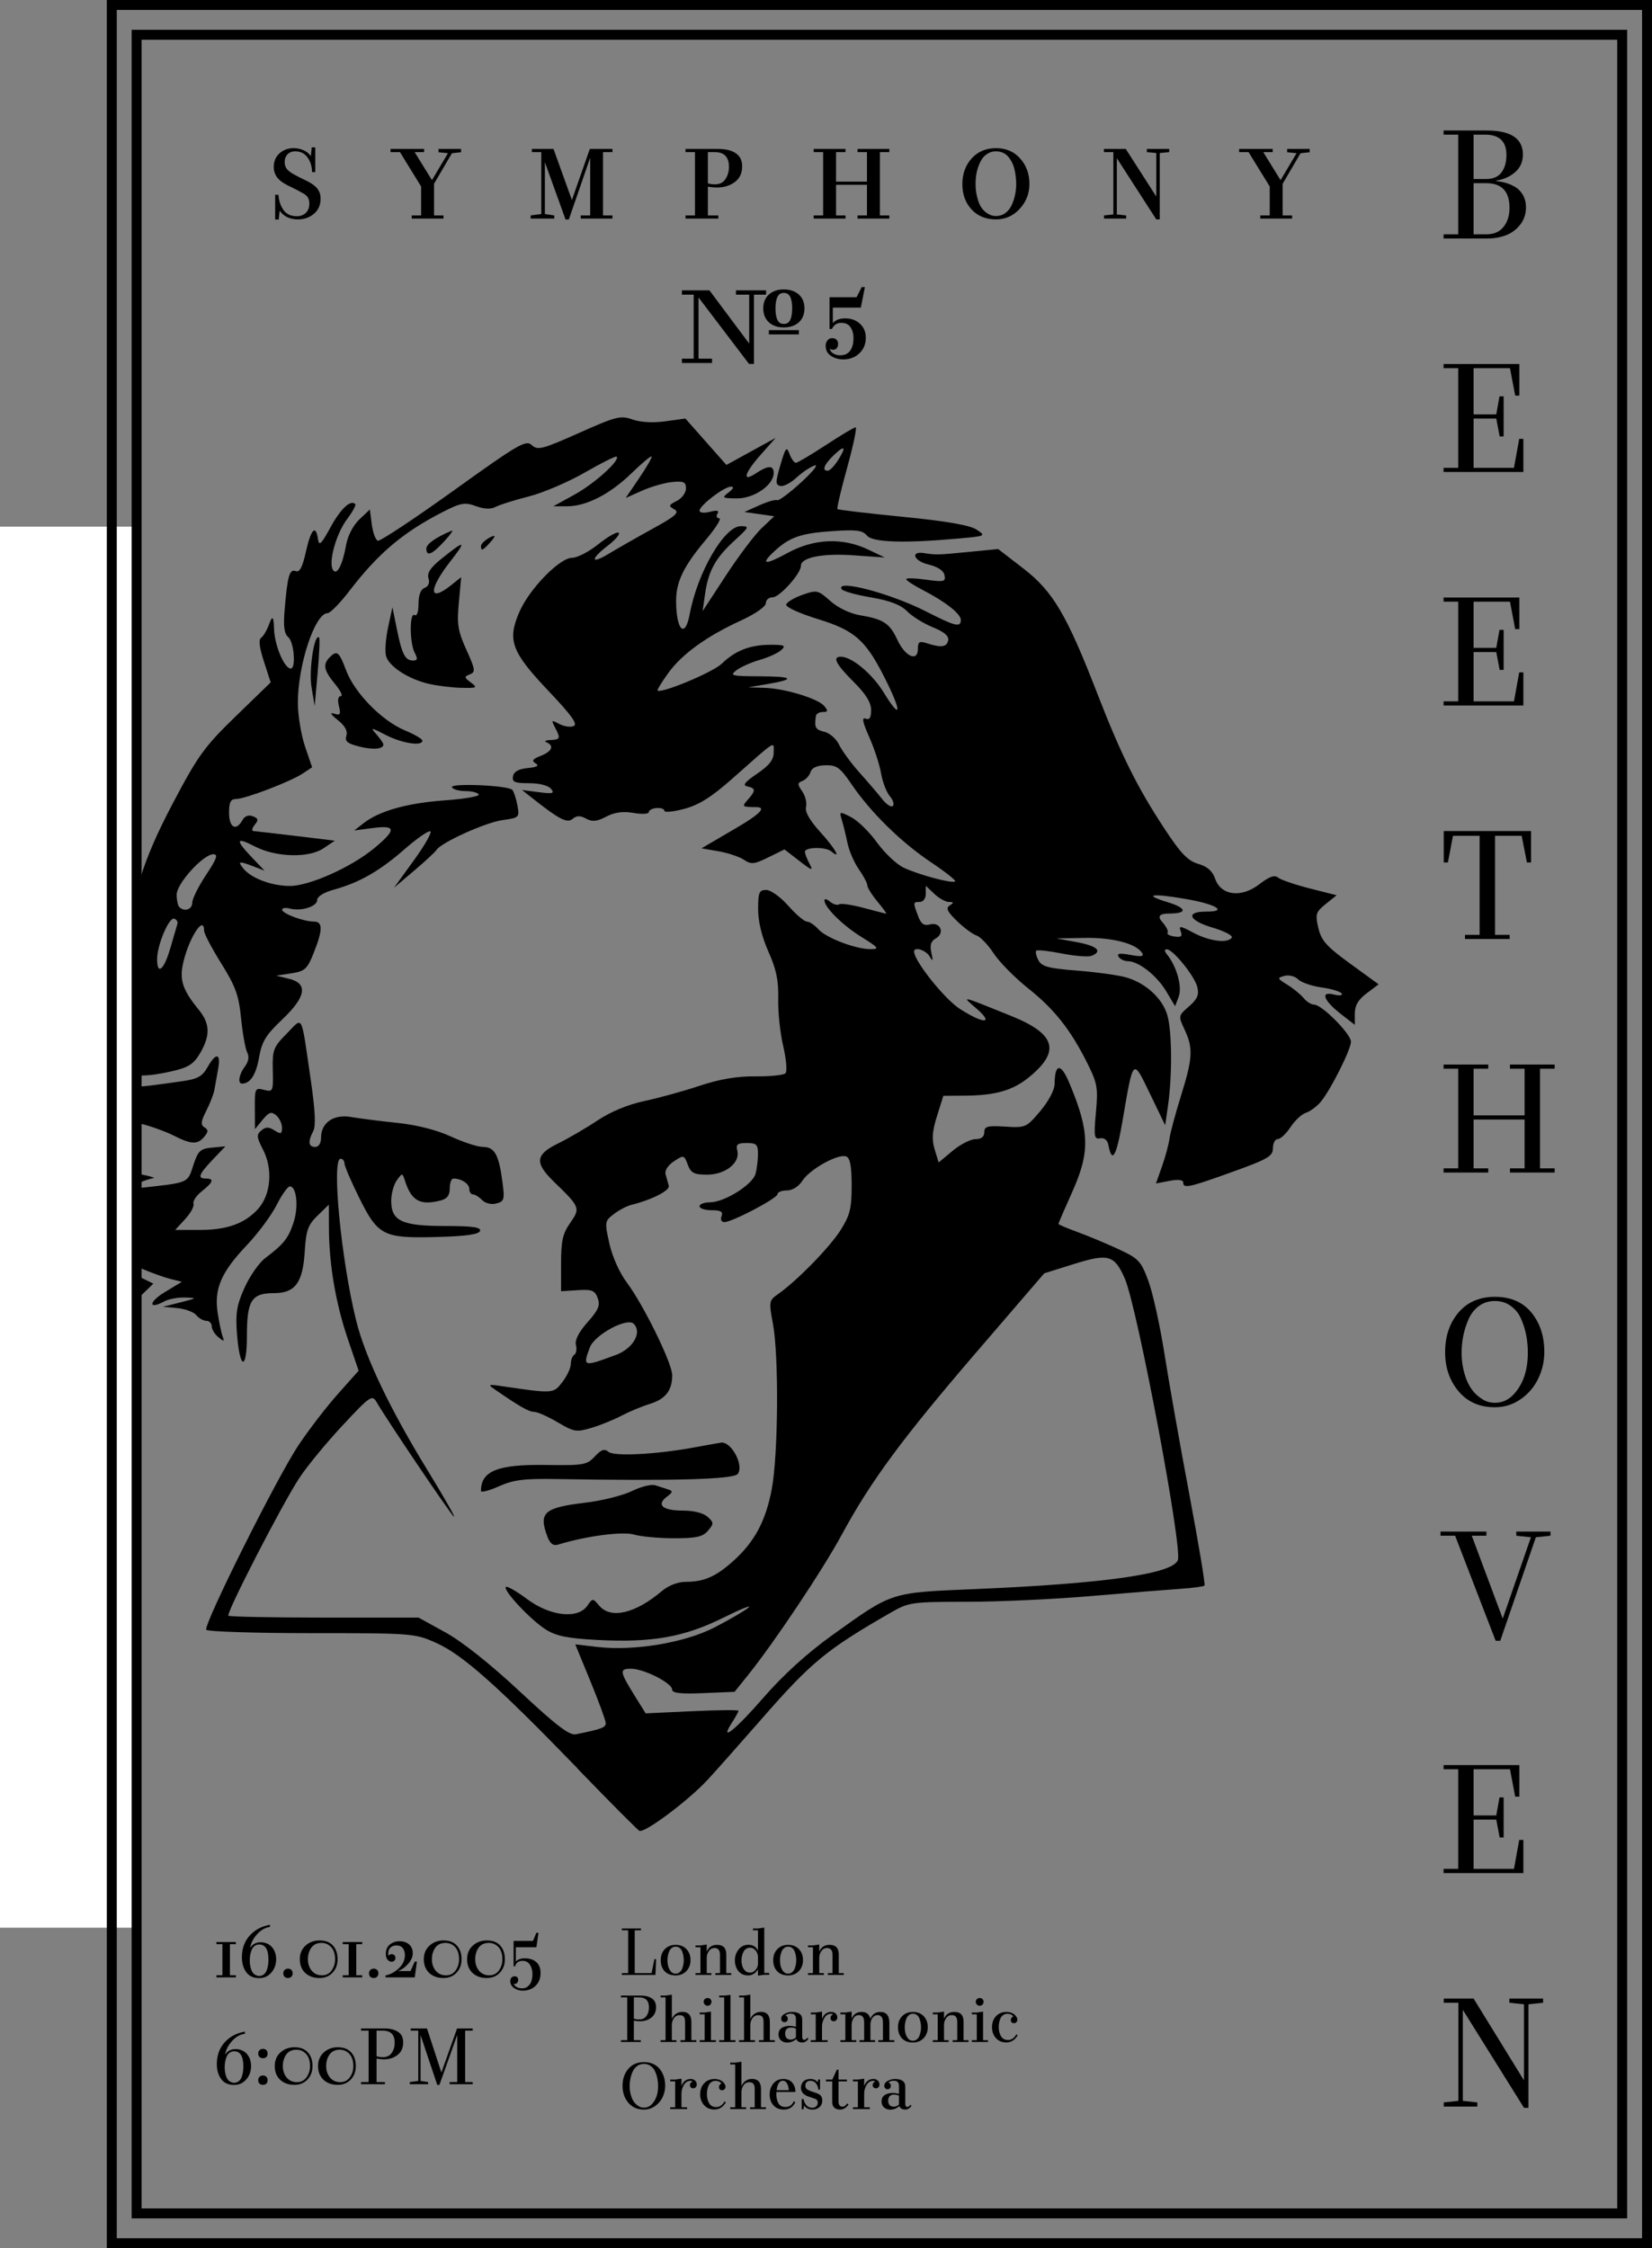 <svg width="665" height="905" viewBox="0 0 665 905" fill="none" xmlns="http://www.w3.org/2000/svg">
<rect x="0" y="0" width="665" height="905" fill="#808080" stroke="none"/>
<g clip-path="url(#clip0_114_13)">
<path d="M232.542 711.934C200.347 678.671 186.243 666.13 175.627 661.371C166.989 657.504 166.078 657.424 125.339 657.424C102.519 657.424 83.485 656.803 83.029 656.055C81.836 654.098 111.33 595.052 120.125 581.811C124.192 575.7 131.307 566.437 135.94 561.233L144.358 551.779L139.976 538.904C135.139 524.707 132.453 508.856 132.406 494.389L132.375 484.935L127.836 489.344C123.957 493.1 123.203 495.232 122.669 503.874C121.884 516.4 118.806 520.553 110.262 520.553C101.263 520.553 99.394 523.498 99.394 537.694C99.394 551.89 96.504 551.668 95.374 536.66C94.761 528.559 95.311 525.296 98.467 518.309C100.572 513.646 104.294 508.315 106.728 506.469C114.267 500.771 116.089 498.463 118.193 492.033C120.25 485.699 119.387 477.582 116.654 477.582C115.822 477.582 113.419 480.988 111.314 485.142C109.21 489.296 103.823 496.553 99.331 501.28C89.123 512.023 86.186 518.755 87.584 528.209C88.165 532.108 89.06 536.453 89.578 537.869C90.411 540.113 90.175 540.161 87.882 538.267C86.421 537.073 85.228 535.1 85.228 533.89C85.228 532.681 84.254 531.694 83.061 531.694C81.867 531.694 80.045 530.66 79.009 529.402C77.972 528.145 74.533 526.872 71.36 526.569L65.597 526.044L72.664 524.262C79.37 522.575 79.464 522.479 74.517 522.32C71.659 522.225 67.905 522.909 66.178 523.848C59.629 527.397 59.754 524.118 66.319 520.156L73.213 515.986L68.612 514.84C66.083 514.203 60.948 512.373 57.21 510.766C49.153 507.296 48.714 510.368 56.707 514.267L61.733 516.718L57.1 521.206C52.404 525.774 47.064 525.758 50.802 521.19C51.839 519.933 52.389 518.66 52.059 518.357C46.719 513.614 33.118 503.031 30.605 501.678C28.784 500.691 25.486 499.896 23.271 499.896C21.057 499.896 19.251 499.72 19.251 499.498C19.251 499.275 21.025 495.583 23.177 491.27C25.328 486.956 27.119 481.943 27.15 480.129C27.182 478.315 28.14 475.561 29.302 474.017C32.129 470.246 45.29 463.291 49.577 463.291C52.577 463.291 52.357 463.704 47.928 466.458C42.133 470.039 41.646 471.009 45.572 471.137C50.315 471.28 64.152 474.001 61.67 474.288C60.367 474.447 57.194 475.545 54.603 476.739L49.891 478.903L55.388 478.299C76.339 476.023 75.412 476.405 77.784 469.163C79.715 463.243 80.579 462.415 85.354 461.97L90.725 461.46L85.621 466.824C79.967 472.776 79.37 474.431 82.872 474.431C86.374 474.431 85.793 475.911 81.223 479.556C79.024 481.307 77.517 483.567 77.894 484.553C78.271 485.54 76.747 488.341 74.533 490.744L70.512 495.121H80.281C91.4 495.121 98.499 492.575 103.87 486.67C109.021 481.004 109.916 470.659 105.943 462.925C103.289 457.768 103.179 456.749 105.189 455.062C106.98 453.566 108.157 453.55 110.497 455.047C113.073 456.67 113.513 456.511 113.513 453.948C113.513 452.293 112.461 450.065 111.173 448.967C109.241 447.344 108.267 447.662 105.723 450.765L102.629 454.537L102.582 446.15C102.535 438.097 102.676 437.794 106.273 438.718C109.901 439.641 110.011 439.386 109.806 430.824C109.618 422.627 110.026 421.545 115.397 416.102C122.151 409.258 121.067 407.158 125.15 435.153C126.894 447.057 127.176 453.28 126.093 455.333C123.878 459.535 124.145 461.699 126.878 461.699C128.307 461.699 129.234 460.219 129.234 457.959C129.234 451.911 134.338 448.41 141.342 449.651C144.625 450.224 152.948 451.291 159.859 452.007C167.806 452.834 175.752 454.856 181.5 457.497C186.495 459.805 192.29 461.699 194.394 461.699C199.043 461.699 200.771 464.739 202.2 475.402C203.205 482.898 203.016 483.614 199.813 484.458C197.787 484.999 195.399 484.426 194.08 483.089C192.84 481.832 191.159 480.797 190.358 480.797C189.557 480.797 188.898 479.795 188.898 478.585C188.898 476.5 185.709 474.431 182.49 474.431C181.689 474.431 181.045 476.214 181.045 478.378C181.045 481.211 179.993 482.596 177.276 483.28C169.078 485.365 165.575 483.391 162.984 475.227C161.979 472.092 161.948 472.076 159.733 475.131C158.492 476.834 157.487 480.543 157.487 483.391C157.487 491.524 161.775 493.529 179.176 493.529C190.232 493.529 193.719 494.023 193.232 495.519C192.777 496.903 187.515 497.651 175.847 497.954C154.268 498.543 152.148 497.461 144.499 481.975C141.28 475.466 138.657 469.322 138.657 468.304C138.657 467.285 137.95 466.458 137.086 466.458C133.38 466.458 137.369 507.583 143.415 531.774C147.122 546.591 157 567.249 172.376 592.299C178.815 602.803 183.479 611.015 182.741 610.554C181.5 609.774 155.964 571.944 151.535 564.336C149.807 561.36 148.897 562.013 137.824 573.885C131.291 580.888 123.486 590.389 120.455 595.021C113.45 605.716 90.96 649.419 91.934 650.405C92.342 650.819 109.728 651.154 130.584 651.169H168.497L179.333 657.138C186.055 660.83 197.441 669.886 209.299 680.963C223.999 694.682 229.213 698.66 231.835 698.135C242.326 696.003 243.881 695.414 243.834 693.631C243.803 692.549 241.039 684.989 237.678 676.809L231.568 661.944L240.473 662.979C255.252 664.697 275.621 661.307 287.636 655.116C293.368 652.156 299.477 648.607 301.205 647.207C302.933 645.806 298.409 647.62 291.138 651.217C275.386 659.032 262.35 661.323 240.379 660.161C228.537 659.525 223.889 658.586 219.727 655.976C213.68 652.188 202.357 640.108 203.645 638.819C204.1 638.358 207.964 640.57 212.22 643.737C221.501 650.644 232.652 651.854 236.437 646.379C238.573 643.291 238.604 643.291 241.227 646.379C245.844 651.838 255.723 649.546 266.387 640.522C269.119 638.214 272.857 636.766 276.092 636.766C283.317 636.766 288.044 634.713 294.939 628.586C303.671 620.819 308.225 612.384 310.659 599.477C313.282 585.599 313.565 545.859 311.131 532.84C309.466 523.959 309.544 523.498 313.157 520.967C320.726 515.667 333.997 502.108 338.348 495.216C342.148 489.201 342.824 486.495 342.824 477.264C342.824 469.402 342.211 466.155 340.625 465.535C337.452 464.309 326.051 470.612 323.035 475.259C321.496 477.646 318.983 479.222 316.737 479.222C314.68 479.222 313 479.874 313 480.686C313 482.341 294.75 491.954 291.593 491.954C290.416 491.954 289.929 490.935 290.447 489.567C291.138 487.768 290.164 487.179 286.474 487.179C283.788 487.179 281.589 486.463 281.589 485.588C281.589 484.712 283.474 483.996 285.767 483.996C291.593 483.996 302.98 476.866 304.142 472.505C304.676 470.516 305.116 466.903 305.116 464.5C305.131 460.728 304.503 460.123 300.577 460.123C296.855 460.123 296.164 460.681 296.792 463.163C298.048 468.033 292.033 472.856 284.683 472.856C279.359 472.856 278.118 472.219 276.846 468.829C275.37 464.898 275.244 464.866 271.271 467.492C268.868 469.084 267.502 471.216 267.926 472.712C268.318 474.097 268.9 476.182 269.214 477.328C269.748 479.238 262.398 482.978 254.058 485.047C252.315 485.476 249.174 487.132 247.101 488.723C243.41 491.54 243.363 491.874 245.295 500.58C246.457 505.816 249.362 512.341 252.315 516.272C259.052 525.264 270.596 548.819 270.596 553.593C270.596 559.737 267.894 563.19 261.581 565.148C258.33 566.15 253.21 568.283 250.179 569.891C247.148 571.498 241.73 573.694 238.117 574.777C232.024 576.607 231.05 576.432 224.485 572.548C220.606 570.241 216.334 568.347 215.015 568.347C212.895 568.347 209.141 566.198 198.933 559.148C196.342 557.365 196.656 557.206 201.493 557.922C222.805 561.058 222.726 561.074 226.354 556.379C228.223 553.959 229.762 550.697 229.762 549.121C229.762 547.546 230.406 545.843 231.191 545.349C231.977 544.856 232.259 543.105 231.835 541.434C231.333 539.477 232.966 536.262 236.5 532.283C240.913 527.317 241.683 525.471 240.599 522.543C239.452 519.455 238.29 518.994 232.558 519.36L225.852 519.79V508.649C225.852 499.514 226.511 496.569 229.527 492.272C233.689 486.352 233.516 485.906 223.135 475.864C215.094 468.097 215.424 464.787 224.674 460.283C228.773 458.277 235.903 454.123 240.505 451.052C245.766 447.535 252.755 444.638 259.335 443.237C265.099 442.012 275.103 439.259 281.589 437.094C289.74 434.389 296.698 433.211 304.126 433.29C310.031 433.354 315.465 432.797 316.188 432.033C316.926 431.285 316.502 426.367 315.277 421.115C314.036 415.863 313.125 407.269 313.267 402.017C313.439 394.744 312.513 390.24 309.34 383.126C306.67 377.126 305.178 370.998 305.178 366.017C305.178 359.221 305.587 358.25 308.429 358.25C310.235 358.25 314.193 361.067 317.318 364.616C320.412 368.118 323.789 370.982 324.81 370.982C325.831 370.982 327.904 372.367 329.427 374.07C332.568 377.587 344.583 382.139 350.598 382.091C354.116 382.059 353.644 381.439 346.781 377.189C339.164 372.463 331.893 365.253 331.861 362.436C331.861 361.672 332.882 361.911 334.139 362.977C335.395 364.028 337.044 364.521 337.798 364.043C338.552 363.566 342.996 364.218 347.676 365.476C352.357 366.733 356.424 367.783 356.723 367.783C357.021 367.783 355.419 365.603 353.189 362.913C350.959 360.224 349.121 357.279 349.121 356.388C349.121 355.497 347.598 352.6 345.729 349.943C343.86 347.285 341.803 342.526 341.143 339.359C340.484 336.192 339.447 331.99 338.866 330.049C337.814 326.579 337.892 326.547 342.588 328.935C345.226 330.271 349.907 334.823 352.969 339.072C356.032 343.306 360.837 347.874 363.649 349.226C369.679 352.123 383.484 355.815 384.489 354.797C384.882 354.399 380.453 350.913 374.658 347.03C362.675 339.009 350.472 327.009 342.776 315.693C338.206 308.977 336.809 307.958 332.301 308.054C328.909 308.117 326.804 309.072 326.27 310.791C325.815 312.239 324.354 313.847 323.051 314.356C320.946 315.168 320.931 315.693 322.941 318.59C324.197 320.404 324.873 323.221 324.464 324.844C323.962 326.786 325.925 330.224 330.134 334.871C336.18 341.523 338.929 346.346 334.61 342.717C332.348 340.823 324.009 340.95 324.009 342.892C324.009 343.608 324.826 345.757 325.846 347.667C327.464 350.722 326.961 350.579 321.732 346.537L315.779 341.937L309.277 345.136C303.576 347.937 302.367 348.065 299.477 346.107C297.656 344.882 293.07 343.354 289.285 342.685L282.39 341.492L296.525 333.216C305.927 327.709 308.592 324.94 304.519 324.908C298.676 324.876 298.504 324.733 300.985 321.964C304.283 318.271 304.252 317.285 300.828 316.568C298.771 316.139 299.76 314.865 304.754 311.46C309.654 308.133 311.429 305.873 311.429 302.913C311.429 298.314 313.031 297.295 294.687 313.529C286.395 320.866 281.338 324.049 275.449 325.608C271.051 326.786 267.455 327.136 267.455 326.388C267.455 325.64 266.041 325.147 264.314 325.274C262.586 325.401 261.173 326.133 261.173 326.913C261.173 327.693 258.408 327.836 255.032 327.247C250.76 326.515 247.415 326.977 244.023 328.744C240.269 330.717 238.416 330.892 235.934 329.539C233.563 328.25 232.134 328.282 230.5 329.635C228.27 331.513 225.161 329.889 214.057 321.12L210.131 318.017L216.884 318.892C222.569 319.624 223.339 319.417 221.8 317.523C220.716 316.202 217.073 315.279 212.974 315.279C207.163 315.279 206.079 314.802 206.503 312.494C206.849 310.616 208.78 309.534 212.408 309.184C216.209 308.818 217.151 308.261 215.596 307.29C213.9 306.224 214.387 305.539 217.669 304.266C222.208 302.515 223.213 300.144 219.978 298.823C218.894 298.377 219.601 297.964 221.549 297.9C225.569 297.757 225.742 297.231 223.386 292.775C221.847 289.847 221.988 289.735 225.082 291.406C226.935 292.409 229.558 292.823 230.893 292.298C232.715 291.582 230.171 288.032 220.653 277.99C205.828 262.329 204.132 257.682 209.094 246.287C213.146 236.992 225.286 224.547 230.296 224.547C232.354 224.547 237.112 222.08 240.866 219.072C244.619 216.064 248.279 213.979 249.017 214.441C249.755 214.902 247.87 217.178 244.839 219.518C237.505 225.152 237.678 227.38 245.106 222.876C248.341 220.918 256.194 216.43 262.555 212.929C272.103 207.677 273.642 206.292 271.428 205.035C269.009 203.666 269.104 203.316 272.433 201.645C274.459 200.626 276.124 198.366 276.124 196.647C276.124 194.021 275.229 193.592 270.627 194.037C267.596 194.324 262.146 195.883 258.503 197.507L251.875 200.451L257.356 192.382C260.372 187.942 262.586 184.059 262.288 183.756C261.989 183.454 258.346 186.494 254.2 190.52C245.483 198.971 236.06 203.793 228.223 203.809H222.726L231.364 199.051C239.358 194.642 249.692 185.316 248.232 183.82C247.886 183.47 242.138 186.334 235.463 190.186C228.789 194.037 218.596 198.398 212.816 199.862C207.037 201.326 201.038 203.22 199.467 204.064C197.582 205.067 194.913 204.955 191.552 203.73C187.06 202.09 185.505 202.377 177.982 206.228C162.23 214.329 152.21 222.796 140.808 237.677C136.961 242.706 132.94 246.828 131.872 246.828C126.768 246.828 119.811 267.916 119.905 283.115C119.936 288.112 121.24 295.942 122.795 300.526L125.637 308.865L121.837 311.396C116.937 314.659 98.624 321.645 94.996 321.645C92.861 321.645 92.201 322.934 92.201 327.216C92.201 333.168 95.059 334.728 97.588 330.16C98.514 328.489 100.038 327.916 101.765 328.584C103.98 329.444 104.137 330.08 102.551 332.006C101.483 333.311 101.231 334.441 101.985 334.537C102.739 334.632 105.833 334.966 108.848 335.301C111.88 335.635 118.947 336.478 124.554 337.163L134.762 338.42L130.302 341.444C124.349 345.486 111.126 345.152 102.598 340.744C94.949 336.781 94.604 338.022 101.389 345.136L106.493 350.484L102.064 348.781C96.112 346.489 95.515 346.632 98.043 349.72C101.216 353.587 109.414 356.643 116.67 356.643C124.569 356.643 141.452 349.083 150.703 341.396C159.639 333.98 159.498 332.07 150.059 333.327L142.599 334.314L146.321 331.401C152.65 326.436 163.958 323.253 179.066 322.186C187.029 321.614 193.169 320.547 192.714 319.799C192.258 319.051 189.856 318.446 187.358 318.446C184.861 318.446 182.427 317.778 181.924 316.95C180.809 315.136 204.603 316.123 206.236 317.969C206.849 318.669 207.775 321.47 208.278 324.208C209.173 329.062 209.032 329.189 202.231 330.144C195.415 331.083 177.496 339.2 175.705 342.144C175.203 342.956 171.151 346.728 166.69 350.5L158.587 357.375L166.643 346.266C171.072 340.155 174.025 334.919 173.208 334.632C172.376 334.346 167.633 337.656 162.654 342.017C152.713 350.706 144.531 355.354 134.354 358.139C130.427 359.205 127.695 360.892 127.695 362.261C127.695 364.919 121.24 366.956 116.67 365.746C114.958 365.285 113.56 365.508 113.56 366.208C113.56 367.752 122.245 370.982 126.36 370.982C130.003 370.982 129.972 374.356 126.234 383.715C123.674 390.113 122.732 390.972 117.298 391.815L111.204 392.754L116.308 393.996C124.13 395.906 123.219 401.285 113.529 410.468C107.011 416.643 105.409 419.269 104.278 425.683C103.038 432.67 100.807 436.139 97.462 436.203C95.562 436.235 96.19 432.495 98.624 429.248C100.069 427.322 100.383 425.317 99.52 423.678C98.781 422.261 97.666 416.102 97.054 409.975C96.112 400.601 94.84 397.083 89.044 387.805C85.259 381.741 82.15 375.837 82.15 374.675C82.15 367.624 75.349 378.797 73.465 388.951C72.365 394.919 73.904 399.041 80.029 406.505C84.553 412.012 84.694 416.85 80.579 423.916C78.035 428.293 75.93 429.662 69.46 431.174C59.519 433.497 53.017 433.545 48.918 431.317C44.096 428.707 43.138 431.285 47.567 434.93C51.635 438.272 52.027 438.272 73.308 435.248C79.527 434.373 81.459 433.306 83.516 429.63C86.924 423.566 88.997 423.869 87.819 430.251C87.301 433.099 86.626 436.855 86.327 438.606C86.029 440.357 84.537 444.208 83.029 447.168C80.846 451.434 80.689 452.818 82.291 453.805C83.924 454.824 83.909 455.54 82.244 457.577C79.574 460.824 77.03 460.744 69.915 457.131C66.712 455.508 60.822 453.375 56.833 452.389C52.844 451.402 48.431 450.145 47.017 449.604C45.306 448.935 44.457 449.46 44.457 451.163C44.457 452.627 43.17 453.726 41.411 453.726C38.788 453.726 38.489 454.521 39.306 459.551C39.924 463.423 38.584 465.031 35.286 464.373C30.731 463.45 30.087 463.864 27.15 469.688C24.7 474.543 23.051 476.007 19.989 476.007C16.188 476.007 16.11 475.848 18.45 472.474C22.046 467.269 21.481 462.543 16.973 460.092C14.806 458.914 13.047 457.354 13.047 456.606C13.047 455.858 15.591 448.951 18.701 441.232C23.821 428.564 25.014 426.861 31.187 423.439C36.636 420.415 38.112 418.68 38.489 414.813C38.866 410.898 39.762 409.863 43.107 409.481C46.373 409.099 47.08 408.32 46.436 405.853C45.996 404.118 46.672 401.476 47.975 399.98C49.452 398.261 50.677 392.229 51.273 383.715C52.86 361.115 57.194 346.839 69.633 323.253C79.747 304.075 82.291 300.558 94.918 288.319L108.958 274.696L106.226 266.245C104.357 260.483 104.011 257.443 105.158 256.695C106.069 256.091 107.576 253.449 108.503 250.823C109.613 247.661 110.215 248.377 110.309 252.971C110.435 259.56 114.424 269.125 117.047 269.125C119.214 269.125 118.366 258.446 116.041 256.489C114.408 255.12 114.015 252.191 114.565 245.555C115.712 231.82 116.544 228.923 119.025 229.894C120.627 230.515 121.742 228.382 123.14 222.08C125.15 213.008 127.114 210.923 127.993 216.987C128.417 219.963 129.265 219.183 133.019 212.308C137.118 204.796 141.123 201.024 143.007 202.918C143.4 203.316 141.923 206.037 139.725 208.95C135.343 214.775 132.123 226.266 134.008 229.369C135.563 231.931 137.872 227.555 139.364 219.199C139.992 215.634 142.238 211.385 144.672 209.077L148.881 205.098L149.666 211.114C150.106 214.425 151.189 217.369 152.085 217.671C152.98 217.974 166.706 208.886 182.584 197.491C208.812 178.663 211.686 176.992 214.073 179.188C216.444 181.353 218.298 180.875 233.045 174.302C248.012 167.618 249.833 167.157 254.592 168.859C257.812 170.005 262.853 170.292 267.832 169.592L275.888 168.478L284.149 177.82L292.41 187.162L302.32 181.719L312.23 176.276L306.341 182.913C299.54 190.568 298.535 194.356 304.315 190.52C309.183 187.289 311.445 187.257 311.445 190.409C311.445 195.231 303.576 200.674 296.682 200.626C290.667 200.578 290.447 200.419 293.29 198.239C295.237 196.743 295.567 195.899 294.216 195.899C291.531 195.899 281.589 203.507 281.589 205.56C281.589 206.435 283.395 206.642 285.751 206.037C288.672 205.289 289.583 205.512 288.798 206.801C288.185 207.804 288.515 208.632 289.536 208.632C290.557 208.632 288.233 212.388 284.369 216.987C275.229 227.857 272.166 234.096 272.166 241.847C272.166 253.735 275.763 257.3 277.632 247.242C280.725 230.515 291.562 211.815 298.158 211.815C301.786 211.815 301.645 212.149 295.614 217.655C287.981 224.642 285.154 229.799 283.819 239.093L282.83 246.016L292.19 231.693C297.342 223.815 303.828 215.22 306.608 212.594L311.665 207.82L305.65 206.96L299.634 206.101L305.697 203.395C309.026 201.899 312.246 200.992 312.827 201.358C313.408 201.724 317.758 198.51 322.47 194.196C327.181 189.883 329.631 186.812 327.904 187.385C326.176 187.958 322.894 190.154 320.601 192.287C318.308 194.419 315.402 195.931 314.13 195.629C312.104 195.151 312.12 194.101 314.162 187.13C316.235 180.08 316.643 179.586 317.821 182.753C318.559 184.727 319.706 186.318 320.381 186.303C321.056 186.287 326.49 183.056 332.474 179.141C338.442 175.226 343.829 172.011 344.426 172.011C345.022 172.011 343.499 179.3 341.033 188.196C338.568 197.093 336.793 204.637 337.107 204.939C337.405 205.242 349.247 206.642 363.413 208.043C381.003 209.777 390.41 211.417 393.096 213.183C396.959 215.73 396.865 215.793 386.028 216.764C363.931 218.77 351.242 218.356 348.949 215.571C347.205 213.438 344.677 213.136 334.814 213.82C322.376 214.679 317.821 216.271 311.806 221.825C305.838 227.332 307.848 227.634 316.989 222.621C327.605 216.796 339.164 216.303 349.498 221.236L356.173 224.419L343.609 223.544C331.045 222.669 322.407 224.388 322.407 227.762C322.407 230.881 313.816 240.446 311.021 240.446C309.513 240.446 308.272 241.512 308.272 242.817C308.272 244.186 304.016 247.146 298.158 249.836C284.291 256.218 274.412 263.38 268.9 271.083C266.355 274.648 264.455 277.735 264.675 277.958C266.088 279.343 286.929 270.653 290.525 267.184C296.054 261.836 301.959 259.56 310.267 259.56C315.811 259.56 316.439 259.878 314.476 261.693C313.204 262.871 309.34 264.637 305.869 265.624C302.399 266.611 298.158 268.505 296.446 269.81C293.604 271.99 294.389 272.197 305.775 272.245C319.454 272.292 320.522 273.406 308.806 275.396L301.189 276.685L307.581 276.876C315.889 277.115 329.333 281.205 331.814 284.229C333.416 286.17 333.306 286.616 331.217 286.616C329.82 286.616 328.563 287.332 328.438 288.208C327.747 292.839 328.218 293.714 331.814 294.574C333.982 295.083 336.667 297.438 337.782 299.81C338.913 302.165 342.557 307.163 345.886 310.887C349.216 314.611 353.362 319.449 355.089 321.645C356.817 323.842 358.764 325.099 359.408 324.446C360.052 323.794 359.502 322.011 358.168 320.468C356.848 318.924 355.262 314.802 354.665 311.3C354.068 307.799 351.917 301.226 349.891 296.674C347.237 290.722 346.828 288.669 348.43 289.29C350.017 289.91 350.66 288.908 350.66 285.836C350.66 282.765 348.525 279.375 343.593 274.457C336.432 267.295 334.94 264.351 338.489 264.367C342.886 264.367 351.116 271.242 355.702 278.722C362.314 289.513 363.225 287.38 357.241 275.125C348.807 257.857 344.598 253.958 329.301 249.231C321.543 246.828 316.141 244.345 316.486 243.311C316.8 242.34 319.768 240.589 323.067 239.427C328.815 237.406 329.286 237.518 334.233 241.926C337.311 244.664 342.148 246.987 346.2 247.672C355.67 249.263 358.136 250.886 361.261 257.634C364.402 264.382 369.491 266.579 369.491 261.184C369.491 258.367 370.103 257.969 373.025 258.924C378.867 260.817 381.128 260.515 381.678 257.81C382.039 256.027 380.123 254.388 375.506 252.51C371.831 251.014 367.151 248.117 365.141 246.064C362.565 243.454 358.215 241.783 350.566 240.478C344.567 239.459 339.274 237.963 338.787 237.168C336.227 232.982 358.592 238.886 372.852 246.175C384.568 252.16 386.767 252.685 386.767 249.55C386.767 247.083 380.626 242.26 371.407 237.486C367.763 235.608 364.779 233.65 364.779 233.141C364.779 232.632 368.376 232.727 372.773 233.348C379.982 234.351 380.72 234.175 380.218 231.565C379.872 229.719 377.516 228.16 373.716 227.236C367.795 225.82 366.271 221.746 372.004 222.653C376.762 223.417 377.516 223.401 389.955 222.175L401.796 221.014L411.942 228.844C423.846 238.043 429.375 247.369 441.719 279.2C451.283 303.852 457.707 316.775 468.716 333.534C475.312 343.576 478.139 346.521 482.332 347.746C486.007 348.813 488.08 350.627 489.148 353.73C491.488 360.558 499.686 361.561 506.974 355.927C510.916 352.871 513.083 352.107 514.449 353.253C515.502 354.144 521.25 356.118 527.202 357.63L538.038 360.383L533.657 363.916C529.636 367.163 529.401 367.974 530.688 373.545C531.882 378.638 533.971 380.993 543.535 387.932L554.953 396.24L550.163 399.837C546.755 402.383 545.373 404.754 545.373 407.985V412.537L540.017 408.399C532.824 402.845 531.285 398.914 536.861 400.33C539.154 400.919 540.551 400.744 540.064 399.932C539.578 399.136 535.95 398.054 531.992 397.497C528.034 396.94 523.778 395.476 522.553 394.235C521.328 392.993 518.862 392.357 517.072 392.834C514.025 393.646 514.088 393.853 518.219 396.415C520.637 397.911 523.59 400.33 524.768 401.778C525.945 403.227 527.862 404.42 529.024 404.42C532.118 404.42 543.818 416.213 543.818 419.333C543.818 422.452 535.588 438.909 531.599 443.603C530.013 445.466 527.343 447.423 525.663 447.964C523.982 448.505 521.203 451.1 519.475 453.741C517.747 456.367 515.454 458.516 514.371 458.532C513.287 458.532 512.408 460.187 512.408 462.208C512.408 465.423 510.397 466.601 496.059 471.757C478.516 478.076 476.286 478.553 476.286 475.975C476.286 474.94 474.228 474.702 470.805 475.354L465.324 476.405L467.774 469.466C469.124 465.646 470.459 460.665 470.758 458.389C471.056 456.113 473.129 448.378 475.375 441.2C480.134 425.906 480.353 421.975 476.851 414.479C474.276 408.972 474.291 408.892 478.61 405.136C482.003 402.176 482.741 400.457 481.971 397.338C480.872 392.882 472.171 382.139 469.674 382.139C468.653 382.139 468.7 382.903 469.8 384.256C473.663 388.983 475.956 397.243 474.495 401.158L473.035 405.057L469.47 399.089C465.669 392.691 458.351 386.945 454.016 386.929C452.555 386.929 450.859 386.102 450.262 385.099C449.461 383.794 450.812 383.603 455.037 384.399C459.34 385.211 460.612 385.02 459.78 383.667C457.471 379.879 447.985 377.364 436.709 377.555L425.276 377.746L433.521 379.274C441.687 380.786 444.012 382.967 439.347 384.781C438.012 385.29 432.641 384.861 427.411 383.826C422.182 382.792 417.549 382.282 417.14 382.696C416.732 383.11 417.109 384.845 418.004 386.548C419.339 389.094 422.04 389.81 433.411 390.701C440.996 391.29 449.823 392.5 453.042 393.375C461.13 395.587 468.056 401.938 469.972 408.908C471.794 415.545 471.888 433.147 470.177 445.02L469.03 452.978L462.952 440.373C455.932 425.826 456.262 425.508 451.88 451.1C449.399 465.63 447.64 468.654 446.179 460.935C445.802 458.962 444.546 457.927 442.865 458.23C440.447 458.659 440.258 457.561 441.153 447.821C442.049 438.001 441.735 436.092 437.824 428.245C431.024 414.606 424.537 406.346 413.921 397.895C408.518 393.598 402.252 387.232 399.99 383.778C397.729 380.309 394.619 377.078 393.096 376.585C391.572 376.091 388.023 373.481 385.243 370.776C381.285 366.94 380.642 365.555 382.306 364.489C384.05 363.375 383.987 363.104 381.992 363.089C380.642 363.089 377.987 361.608 376.103 359.826L372.663 356.579V359.826C372.663 361.656 371.627 363.073 370.308 363.073C367.512 363.073 367.496 363.232 369.554 368.723C370.763 371.953 371.941 372.781 374.359 372.128C378.553 371.014 380.469 375.614 376.7 377.746C374.736 378.86 374.234 380.468 374.909 383.524C375.679 386.977 375.553 387.248 374.171 384.956C372.648 382.41 367.952 380.977 367.952 383.046C367.952 386.786 380.202 402.144 386.327 406.091C396.033 412.33 400.336 412.266 393.08 405.996C386.971 400.712 386.091 400.521 407.089 408.988C425.087 416.245 427.05 423.264 414.015 433.8C407.592 438.988 400.587 440.978 388.368 441.057L379.731 441.121L377.186 449.253C375.239 455.476 375.019 458.643 376.244 462.67L377.846 467.954L383.468 463.259C386.562 460.681 390.693 458.564 392.656 458.564C395.012 458.564 396.221 457.609 396.221 455.779C396.221 453.407 397.462 453.073 404.623 453.519C412.821 454.044 413.167 453.885 418.758 447.264C422.087 443.317 424.506 438.765 424.522 436.394C424.569 428.07 427.035 427.816 430.38 435.789C438.672 455.492 438.876 463.657 431.558 479.954C428.542 486.67 426.061 492.399 426.061 492.67C426.061 492.941 429.422 494.373 433.521 495.869C437.62 497.349 445.048 500.453 450.011 502.744C458.398 506.628 459.261 507.535 462.293 515.715C464.083 520.553 467.004 533.859 468.794 545.27C470.585 556.681 475.092 582.113 478.799 601.801C482.505 621.472 485.238 637.896 484.861 638.278C484.484 638.66 480.102 639.249 475.139 639.583C470.177 639.917 453.969 641.222 439.143 642.496C424.302 643.769 401.812 644.803 389.169 644.803C367.167 644.803 365.847 644.994 358.811 649.021C332.631 664.061 326.632 668.994 306.309 692.278C297.451 702.416 287.73 713.366 284.715 716.597C277.098 724.745 260.686 737.111 257.513 737.111C257.121 737.111 245.891 725.828 232.558 712.045L232.542 711.934ZM307.409 683.286C315.198 674.326 324.935 665.477 334.688 658.474C359.487 640.681 358.089 641.143 392.279 639.695C444.483 637.498 472.045 633.583 474.134 628.045C476.05 623 457.817 526.267 452.791 514.713C448.629 505.179 446.211 504.479 432.233 508.856L420.344 512.58L393.316 544.012C363.272 578.946 350.519 596.214 338.882 617.732C331.202 631.928 311.617 661.26 301.032 674.406L295.692 681.042L283.128 681.567C273.957 681.949 270.564 681.567 270.564 680.135C270.564 677.509 259.178 671.748 253.98 671.748C249.221 671.748 249.378 672.814 255.723 683L259.9 689.716L278.59 688.841C288.861 688.363 297.279 688.284 297.279 688.666C297.279 689.048 296.132 691.132 294.734 693.297C289.253 701.78 295.928 696.512 307.409 683.286ZM247.792 545.493C254.812 542.898 258.581 536.421 255.11 532.904C252.456 530.214 239.358 537.28 237.426 542.437C234.505 550.219 234.788 550.299 247.792 545.477V545.493ZM44.018 479.556C44.442 478.267 43.735 477.948 42.023 478.617C40.562 479.19 38.835 478.744 38.144 477.63C37.296 476.246 35.631 477.821 32.804 482.707C30.543 486.606 28.705 490.346 28.705 491.015C28.705 492.766 43.264 481.895 44.018 479.572V479.556ZM23.994 453.71C20.947 451.72 19.282 451.72 19.282 453.71C19.282 454.585 20.868 455.285 22.816 455.269C25.674 455.253 25.894 454.951 23.994 453.71ZM33.825 445.577C32.898 441.964 30.527 441.646 29.27 444.972C28.077 448.107 31.893 453.041 33.48 450.415C34.092 449.397 34.249 447.216 33.825 445.561V445.577ZM68.565 381.693C69.884 377.094 71.172 372.685 71.423 371.874C71.674 371.078 71.093 370.139 70.12 369.821C68.031 369.12 63.241 380.436 63.241 386.102C63.241 392.802 66.036 390.479 68.549 381.693H68.565ZM495.854 377.428C496.341 376.616 492.808 374.786 487.986 373.37C478.485 370.569 477.071 366.956 485.473 366.972C494.52 367.004 489.62 363.98 477.134 361.847C463.47 359.508 459.984 360.112 469.862 363.12C477.841 365.539 478.17 367.752 470.553 367.752C466.732 367.752 465.816 368.866 467.805 371.094C469.454 372.94 470.444 374.914 470.004 375.471C469.58 376.028 470.805 376.728 472.752 376.998C475.485 377.396 476.05 376.919 475.281 374.85C474.417 372.558 475.108 372.638 480.385 375.471C486.855 378.924 494.347 379.863 495.854 377.412V377.428ZM77.391 363.359C77.391 361.815 79.888 356.802 82.935 352.218C87.27 345.693 87.913 343.879 85.888 343.879C81.82 343.879 71.109 355.672 71.109 360.144C71.109 362.293 71.58 364.521 72.161 365.11C74.219 367.195 77.391 366.128 77.391 363.359ZM337.123 185.586C340.813 179.873 340.232 178.854 335.741 183.135C331.736 186.955 330.715 189.502 333.196 189.502C333.966 189.502 335.725 187.735 337.123 185.586ZM220.308 618.432C216.743 608.93 219.036 606.877 235.448 604.936C242.232 604.14 250.744 602.007 254.372 600.225C258 598.442 262.225 597.392 263.795 597.901C265.366 598.411 267.706 599.174 268.994 599.588C270.957 600.225 270.863 600.702 268.444 602.517C264.078 605.779 266.732 608.087 274.852 608.087C279.249 608.087 283.175 609.074 284.84 610.602C287.384 612.941 287.4 613.339 285.013 616.172C282.924 618.639 280.333 619.228 271.381 619.228C265.303 619.228 258.016 618.559 255.189 617.732C250.572 616.395 235.934 618.32 224.627 621.79C222.695 622.379 221.407 621.392 220.308 618.448V618.432ZM193.609 600.161C193.609 592.108 200.394 589.418 219.931 589.721C234.866 589.944 236.28 589.705 239.421 586.315C242.028 583.498 243.3 583.068 244.949 584.453C247.195 586.347 264.204 585.472 279.202 582.702C283.521 581.907 288.468 581.015 290.18 580.745C294.342 580.06 299.666 590.023 296.933 593.365C295.158 595.53 270.8 596.198 223.951 595.387C210.916 595.164 206.644 595.705 200.786 598.331C196.844 600.098 193.609 600.925 193.609 600.177V600.161ZM144.483 300.478C139.788 299.3 138.735 298.393 139.426 296.149C140.023 294.255 138.861 292.155 135.94 289.831C133.144 287.603 132.626 286.68 134.495 287.284C136.961 288.08 137.259 287.603 136.427 284.229C135.814 281.762 136.097 280.234 137.181 280.234C138.139 280.234 137.086 278.038 134.856 275.332C130.349 269.905 129.862 267.486 132.673 264.637C135.657 261.613 136.474 262.266 139.348 269.905C142.772 278.977 153.702 290.133 162.921 293.985C166.832 295.608 170.036 297.486 170.036 298.139C170.036 300.494 161.948 299.269 155.446 295.942C149.195 292.727 148.975 292.712 151.582 295.672C153.09 297.391 154.331 299.205 154.331 299.698C154.331 301.592 150.169 301.926 144.468 300.494L144.483 300.478ZM125.386 276.494C124.255 269.634 126.564 254.722 128.464 256.664C128.794 256.998 128.527 263.332 127.867 270.749L126.674 284.229L125.386 276.51V276.494ZM172.548 275.268C164.225 273.295 156.466 268.202 155.383 264.016C154.896 262.123 155.273 256.934 156.231 252.494L157.974 244.409L159.733 253.162C161.79 263.364 163.094 265.894 166.266 265.894C168.073 265.894 168.23 265.21 166.957 262.823C164.837 258.828 164.806 246.287 166.895 247.592C167.821 248.181 168.465 246.335 168.465 243.088C168.465 239.571 169.345 237.247 170.931 236.642C172.47 236.038 173.051 234.589 172.486 232.775C171.842 230.69 173.271 228.51 177.48 225.104C187.327 217.162 188.034 217.337 181.249 226.027C172.36 237.422 172.533 242.786 181.563 235.592L185.647 232.329L184.704 242.547C183.888 251.348 184.312 253.99 187.751 261.597C191.348 269.539 191.489 270.542 189.133 271.465C186.777 272.388 186.824 272.722 189.573 274.759C192.368 276.844 192.054 277.019 185.647 276.876C181.815 276.78 175.909 276.064 172.533 275.253L172.548 275.268ZM171.622 220.807C171.622 218.992 175.438 216.303 181.83 213.629C182.694 213.263 181.328 215.22 178.783 217.958C173.821 223.321 171.622 224.197 171.622 220.807ZM193.609 219.804C193.609 218.961 195.195 217.417 197.143 216.382C199.488 215.141 199.671 215.65 197.692 217.91C194.363 221.698 193.609 222.048 193.609 219.788V219.804Z" fill="black"/>
</g>
<rect y="212" width="55" height="564" fill="white"/>
<rect x="45" y="2" width="618" height="901" stroke="black" stroke-width="4"/>
<rect x="55" y="14" width="598" height="877" stroke="black" stroke-width="4"/>
<path d="M598.834 96H581.1V94.326H586.991V54.208H581.1V52.533H598.462C608.177 52.533 613.034 55.758 613.034 62.206C613.034 65.1 612 67.456 609.933 69.275C607.866 71.094 605.345 72.231 602.369 72.686V72.934C605.676 73.223 608.487 74.194 610.801 75.848C613.116 77.791 614.274 80.312 614.274 83.413C614.274 86.141 613.488 88.497 611.918 90.481C610.388 92.424 608.487 93.83 606.213 94.698C603.939 95.566 601.48 96 598.834 96ZM593.192 94.326H598.276C601.335 94.326 603.65 93.334 605.221 91.35C606.833 89.365 607.639 86.802 607.639 83.661C607.639 77.047 604.518 73.74 598.276 73.74H593.192V94.326ZM593.192 72.066H598.276C601.046 72.066 603.092 71.177 604.415 69.399C605.738 67.622 606.399 65.286 606.399 62.392C606.399 56.936 603.567 54.208 597.904 54.208H593.192V72.066ZM613.22 190H581.1V188.326H586.991V148.208H581.1V146.533H611.608V159.245H609.933L607.825 148.208H593.192V166.81H602.307L603.609 159.555H605.283V175.676H603.671L602.307 168.484H593.192V188.326H609.437L611.546 176.669H613.22V190ZM613.22 284H581.1V282.326H586.991V242.208H581.1V240.533H611.608V253.245H609.933L607.825 242.208H593.192V260.81H602.307L603.609 253.555H605.283V269.676H603.671L602.307 262.484H593.192V282.326H609.437L611.546 270.669H613.22V284ZM582.837 347.183H581.162V334.533H616.32V347.183H614.646L612.538 336.456H601.811V376.326H607.701V378H589.719V376.326H595.61V336.456H584.883L582.837 347.183ZM625.807 430.208H619.916V470.326H625.807V472H607.825V470.326H613.716V450.67H593.192V470.326H599.082V472H581.1V470.326H586.991V430.208H581.1V428.533H599.082V430.208H593.192V448.996H613.716V430.208H607.825V428.533H625.807V430.208ZM601.749 566.496C595.589 566.496 590.711 564.346 587.115 560.047C583.519 555.748 581.72 550.519 581.72 544.36C581.72 537.952 583.498 532.64 587.053 528.424C590.649 524.166 595.548 522.037 601.749 522.037C608.073 522.037 612.972 524.146 616.444 528.362C619.916 532.578 621.653 537.87 621.653 544.236C621.653 548.039 620.826 551.635 619.172 555.025C617.56 558.373 615.204 561.122 612.104 563.272C609.003 565.421 605.552 566.496 601.749 566.496ZM601.749 523.712C599.31 523.712 597.16 524.394 595.3 525.758C593.481 527.122 592.096 528.899 591.145 531.09C590.195 533.24 589.492 535.451 589.037 537.725C588.582 539.999 588.355 542.272 588.355 544.546C588.355 548.307 589.016 551.925 590.339 555.397C591.703 558.828 593.77 561.412 596.54 563.148C598.111 564.181 599.847 564.698 601.749 564.698C604.766 564.698 607.35 563.499 609.499 561.101C611.649 558.704 613.158 555.872 614.026 552.607C614.687 550.25 615.018 547.563 615.018 544.546C615.018 542.189 614.811 539.895 614.398 537.663C613.984 535.431 613.302 533.219 612.352 531.028C611.442 528.837 610.057 527.081 608.197 525.758C606.378 524.394 604.229 523.712 601.749 523.712ZM610.367 618.208V616.533H624.133V618.208L618.242 618.828L603.919 660.496H602.059L585.751 618.208H579.86V616.533H598.338V618.208H592.448L604.911 651.567L616.258 618.828L610.367 618.208ZM613.22 754H581.1V752.326H586.991V712.208H581.1V710.533H611.608V723.245H609.933L607.825 712.208H593.192V730.81H602.307L603.609 723.555H605.283V739.676H603.671L602.307 732.484H593.192V752.326H609.437L611.546 740.669H613.22V754ZM594.68 848H581.162V846.326L587.053 845.706V806.208H581.162V804.533H593.192L613.468 837.459V806.828L607.577 806.208V804.533H621.157V806.208L615.266 806.828V848.496H613.468L588.851 809.06V845.706L594.68 846.326V848Z" fill="black"/>
<path d="M263.844 795H250.332V794.28H252.864V777.038H250.332V776.319H258.034V777.038H255.502V794.28H262.298L263.417 788.657H264.11L263.844 795ZM271.963 782.901C273.793 782.901 275.25 783.479 276.334 784.633C277.418 785.77 277.96 787.236 277.96 789.031C277.96 790.825 277.4 792.308 276.281 793.481C275.161 794.636 273.722 795.213 271.963 795.213C270.098 795.213 268.632 794.654 267.566 793.534C266.5 792.397 265.967 790.905 265.967 789.057C265.967 787.245 266.518 785.77 267.619 784.633C268.739 783.479 270.187 782.901 271.963 782.901ZM271.937 794.494C272.559 794.494 273.092 794.316 273.536 793.961C273.998 793.588 274.344 793.117 274.575 792.548C274.806 791.962 274.975 791.385 275.081 790.816C275.188 790.23 275.241 789.643 275.241 789.057C275.241 788.453 275.188 787.867 275.081 787.298C274.993 786.73 274.833 786.152 274.602 785.566C274.388 784.98 274.051 784.509 273.589 784.154C273.145 783.798 272.603 783.621 271.963 783.621C271.359 783.621 270.826 783.807 270.364 784.18C269.92 784.536 269.583 785.006 269.352 785.593C269.121 786.161 268.952 786.739 268.845 787.325C268.739 787.911 268.685 788.489 268.685 789.057C268.685 790.656 268.97 791.926 269.538 792.868C270.107 793.952 270.906 794.494 271.937 794.494ZM292.358 786.765V794.28H294.356V795H287.96V794.28H289.826V786.872C289.826 785.077 289.089 784.18 287.614 784.18C286.672 784.18 285.917 784.589 285.349 785.406C284.78 786.206 284.496 787.094 284.496 788.071V794.28H286.361V795H279.966V794.28H281.964V783.86H279.966V783.141H281.964L284.496 782.768V785.673C285.224 783.825 286.61 782.901 288.653 782.901C291.123 782.901 292.358 784.189 292.358 786.765ZM305.118 795.293V792.735C304.692 793.499 304.132 794.103 303.44 794.547C302.764 794.991 302.009 795.213 301.174 795.213C299.504 795.213 298.19 794.627 297.23 793.454C296.289 792.264 295.818 790.825 295.818 789.137C295.818 787.467 296.315 786.01 297.31 784.767C298.323 783.505 299.638 782.874 301.254 782.874C303.084 782.874 304.372 783.665 305.118 785.246V777.038H303.12V776.319H305.118L307.65 775.946V794.227H309.649V794.947H307.65L305.118 795.293ZM301.947 794.094C302.605 794.094 303.191 793.863 303.706 793.401C304.239 792.939 304.639 792.379 304.905 791.722C305.047 791.296 305.118 790.94 305.118 790.656V787.911C305.118 787.449 305.047 786.978 304.905 786.499C304.586 785.575 304.035 784.864 303.253 784.367C302.844 784.154 302.409 784.047 301.947 784.047C301.325 784.047 300.775 784.207 300.295 784.527C299.833 784.847 299.478 785.273 299.229 785.806C298.98 786.321 298.794 786.863 298.669 787.432C298.545 788 298.483 788.569 298.483 789.137C298.483 789.937 298.589 790.692 298.803 791.402C299.016 792.113 299.389 792.744 299.922 793.294C300.473 793.827 301.148 794.094 301.947 794.094ZM317.247 782.901C319.077 782.901 320.534 783.479 321.617 784.633C322.701 785.77 323.243 787.236 323.243 789.031C323.243 790.825 322.683 792.308 321.564 793.481C320.445 794.636 319.006 795.213 317.247 795.213C315.381 795.213 313.916 794.654 312.85 793.534C311.784 792.397 311.251 790.905 311.251 789.057C311.251 787.245 311.801 785.77 312.903 784.633C314.022 783.479 315.47 782.901 317.247 782.901ZM317.22 794.494C317.842 794.494 318.375 794.316 318.819 793.961C319.281 793.588 319.627 793.117 319.858 792.548C320.089 791.962 320.258 791.385 320.365 790.816C320.471 790.23 320.525 789.643 320.525 789.057C320.525 788.453 320.471 787.867 320.365 787.298C320.276 786.73 320.116 786.152 319.885 785.566C319.672 784.98 319.334 784.509 318.872 784.154C318.428 783.798 317.886 783.621 317.247 783.621C316.643 783.621 316.11 783.807 315.648 784.18C315.204 784.536 314.866 785.006 314.635 785.593C314.404 786.161 314.235 786.739 314.129 787.325C314.022 787.911 313.969 788.489 313.969 789.057C313.969 790.656 314.253 791.926 314.822 792.868C315.39 793.952 316.19 794.494 317.22 794.494ZM337.641 786.765V794.28H339.64V795H333.244V794.28H335.109V786.872C335.109 785.077 334.372 784.18 332.897 784.18C331.956 784.18 331.201 784.589 330.632 785.406C330.064 786.206 329.779 787.094 329.779 788.071V794.28H331.645V795H325.249V794.28H327.248V783.86H325.249V783.141H327.248L329.779 782.768V785.673C330.508 783.825 331.893 782.901 333.937 782.901C336.406 782.901 337.641 784.189 337.641 786.765ZM257.608 813.659C257.235 813.659 256.835 813.632 256.409 813.579C256.107 813.561 255.689 813.499 255.156 813.392V821.28H257.954V822H249.959V821.28H252.491V804.038H249.959V803.319H257.928C259.722 803.319 261.197 803.692 262.351 804.438C263.506 805.166 264.084 806.357 264.084 808.009C264.084 809.803 263.453 811.198 262.192 812.193C260.948 813.17 259.42 813.659 257.608 813.659ZM257.288 812.939C258.585 812.939 259.562 812.468 260.219 811.527C260.895 810.585 261.232 809.448 261.232 808.116C261.232 806.73 260.903 805.708 260.246 805.051C259.589 804.376 258.567 804.038 257.181 804.038H255.156V812.619C255.778 812.833 256.489 812.939 257.288 812.939ZM278.304 813.765V821.28H280.303V822H273.907V821.28H275.772V813.899C275.772 813.01 275.612 812.344 275.293 811.9C274.973 811.438 274.395 811.207 273.56 811.207C272.601 811.207 271.837 811.616 271.269 812.433C270.718 813.25 270.442 814.156 270.442 815.151V821.28H272.308V822H265.912V821.28H267.911V804.038H265.912V803.319H267.911L270.442 802.946V812.753C270.833 811.847 271.393 811.145 272.121 810.647C272.868 810.132 273.729 809.874 274.706 809.874C277.052 809.874 278.251 811.171 278.304 813.765ZM285.948 806.943C285.646 807.263 285.281 807.423 284.855 807.423C284.429 807.423 284.056 807.272 283.736 806.97C283.416 806.65 283.256 806.268 283.256 805.824C283.256 805.38 283.407 805.015 283.709 804.731C284.029 804.447 284.411 804.305 284.855 804.305C285.299 804.305 285.663 804.447 285.948 804.731C286.25 805.015 286.401 805.38 286.401 805.824C286.401 806.25 286.25 806.623 285.948 806.943ZM286.188 809.768V821.28H288.186V822H281.657V821.28H283.656V810.86H281.657V810.141H283.656L286.188 809.768ZM294.044 803.052V821.28H296.043V822H289.514V821.28H291.512V804.038H289.514V803.319H291.539L294.044 803.052ZM309.898 813.765V821.28H311.897V822H305.501V821.28H307.367V813.899C307.367 813.01 307.207 812.344 306.887 811.9C306.567 811.438 305.99 811.207 305.155 811.207C304.195 811.207 303.431 811.616 302.863 812.433C302.312 813.25 302.037 814.156 302.037 815.151V821.28H303.902V822H297.506V821.28H299.505V804.038H297.506V803.319H299.505L302.037 802.946V812.753C302.428 811.847 302.987 811.145 303.716 810.647C304.462 810.132 305.324 809.874 306.301 809.874C308.646 809.874 309.845 811.171 309.898 813.765ZM317.835 815.524C318.83 815.524 319.683 815.657 320.393 815.924V812.726C320.393 811.998 320.225 811.465 319.887 811.127C319.567 810.772 319.043 810.594 318.315 810.594C317.444 810.594 316.716 810.825 316.13 811.287C316.361 811.358 316.591 811.509 316.822 811.74C317.018 811.989 317.116 812.308 317.116 812.699C317.116 813.09 316.991 813.41 316.742 813.659C316.494 813.907 316.174 814.032 315.783 814.032C315.392 814.032 315.081 813.899 314.85 813.632C314.602 813.383 314.477 813.055 314.477 812.646C314.477 811.793 314.948 811.127 315.89 810.647C316.849 810.15 317.808 809.901 318.768 809.901C321.539 809.901 322.925 810.932 322.925 812.992V819.975C322.925 820.739 323.209 821.121 323.778 821.121C324.044 821.121 324.293 821.023 324.524 820.827C324.702 820.65 324.862 820.463 325.004 820.268L325.43 820.694C324.737 821.707 323.893 822.213 322.899 822.213C322.383 822.213 321.921 822.107 321.513 821.893C321.104 821.698 320.775 821.334 320.527 820.801C319.425 821.76 318.217 822.24 316.902 822.24C315.89 822.24 315.046 821.947 314.371 821.36C313.713 820.756 313.385 819.957 313.385 818.962C313.385 817.772 313.811 816.901 314.664 816.35C315.534 815.8 316.591 815.524 317.835 815.524ZM316.05 818.642C316.05 819.388 316.236 819.975 316.609 820.401C317 820.827 317.56 821.041 318.288 821.041C318.715 821.041 319.097 820.961 319.434 820.801C319.772 820.676 320.091 820.472 320.393 820.188V816.59C320.056 816.466 319.718 816.359 319.381 816.27C319.061 816.217 318.706 816.19 318.315 816.19C317.569 816.19 317 816.412 316.609 816.857C316.236 817.283 316.05 817.878 316.05 818.642ZM330.898 809.768V812.726C331.609 810.843 332.853 809.901 334.629 809.901C335.322 809.901 335.9 810.105 336.362 810.514C336.823 810.923 337.054 811.473 337.054 812.166C337.054 812.575 336.912 812.93 336.628 813.232C336.362 813.517 336.024 813.659 335.615 813.659C335.242 813.659 334.931 813.543 334.683 813.312C334.434 813.064 334.31 812.753 334.31 812.38C334.31 811.704 334.665 811.198 335.375 810.86C335.145 810.718 334.86 810.647 334.523 810.647C333.403 810.647 332.515 811.198 331.858 812.3C331.218 813.383 330.898 814.538 330.898 815.764V821.28H333.164V822H326.368V821.28H328.367V810.86H326.368V810.141H328.367L330.898 809.768ZM358.008 814.325V821.28H360.007V822H353.558V821.28H355.423V814.458C355.423 813.836 355.379 813.312 355.29 812.886C355.219 812.459 355.014 812.069 354.677 811.713C354.339 811.358 353.868 811.18 353.264 811.18C352.785 811.18 352.367 811.287 352.012 811.5C350.928 812.246 350.386 813.463 350.386 815.151V821.28H352.252V822H345.989V821.28H347.855V814.272C347.855 813.668 347.81 813.161 347.721 812.753C347.632 812.344 347.419 811.98 347.082 811.66C346.762 811.34 346.309 811.18 345.723 811.18C344.799 811.18 344.079 811.598 343.564 812.433C343.067 813.25 342.818 814.156 342.818 815.151V821.28H344.683V822H338.287V821.28H340.286V810.86H338.287V810.141H340.313L342.818 809.768V812.673C343.546 810.825 344.879 809.901 346.815 809.901C348.77 809.901 349.942 810.816 350.333 812.646C351.15 810.816 352.483 809.901 354.33 809.901C356.782 809.901 358.008 811.376 358.008 814.325ZM367.475 809.901C369.305 809.901 370.762 810.479 371.845 811.633C372.929 812.77 373.471 814.236 373.471 816.031C373.471 817.825 372.911 819.308 371.792 820.481C370.673 821.636 369.234 822.213 367.475 822.213C365.609 822.213 364.144 821.654 363.078 820.534C362.012 819.397 361.479 817.905 361.479 816.057C361.479 814.245 362.029 812.77 363.131 811.633C364.25 810.479 365.698 809.901 367.475 809.901ZM367.448 821.494C368.07 821.494 368.603 821.316 369.047 820.961C369.509 820.588 369.856 820.117 370.087 819.548C370.317 818.962 370.486 818.385 370.593 817.816C370.699 817.23 370.753 816.643 370.753 816.057C370.753 815.453 370.699 814.867 370.593 814.298C370.504 813.73 370.344 813.152 370.113 812.566C369.9 811.98 369.562 811.509 369.1 811.154C368.656 810.798 368.114 810.621 367.475 810.621C366.871 810.621 366.338 810.807 365.876 811.18C365.432 811.536 365.094 812.006 364.863 812.593C364.632 813.161 364.463 813.739 364.357 814.325C364.25 814.911 364.197 815.489 364.197 816.057C364.197 817.656 364.481 818.926 365.05 819.868C365.618 820.952 366.418 821.494 367.448 821.494ZM387.869 813.765V821.28H389.868V822H383.472V821.28H385.337V813.872C385.337 812.077 384.6 811.18 383.125 811.18C382.184 811.18 381.429 811.589 380.86 812.406C380.292 813.206 380.007 814.094 380.007 815.071V821.28H381.873V822H375.477V821.28H377.476V810.86H375.477V810.141H377.476L380.007 809.768V812.673C380.736 810.825 382.122 809.901 384.165 809.901C386.634 809.901 387.869 811.189 387.869 813.765ZM395.487 806.943C395.185 807.263 394.82 807.423 394.394 807.423C393.968 807.423 393.595 807.272 393.275 806.97C392.955 806.65 392.795 806.268 392.795 805.824C392.795 805.38 392.946 805.015 393.248 804.731C393.568 804.447 393.95 804.305 394.394 804.305C394.838 804.305 395.202 804.447 395.487 804.731C395.789 805.015 395.94 805.38 395.94 805.824C395.94 806.25 395.789 806.623 395.487 806.943ZM395.726 809.768V821.28H397.725V822H391.196V821.28H393.195V810.86H391.196V810.141H393.195L395.726 809.768ZM409.126 818.935L409.659 819.282C409.179 820.17 408.54 820.881 407.74 821.414C406.941 821.929 406.061 822.187 405.102 822.187C403.361 822.187 401.957 821.6 400.891 820.428C399.843 819.237 399.319 817.78 399.319 816.057C399.319 814.245 399.852 812.77 400.918 811.633C401.984 810.479 403.396 809.901 405.155 809.901C405.99 809.901 406.772 810.07 407.5 810.407C408.229 810.745 408.788 811.242 409.179 811.9C409.41 812.291 409.526 812.664 409.526 813.019C409.526 813.41 409.392 813.748 409.126 814.032C408.877 814.298 408.557 814.432 408.167 814.432C407.794 814.432 407.483 814.316 407.234 814.085C407.003 813.854 406.887 813.552 406.887 813.179C406.887 812.557 407.225 812.051 407.9 811.66C407.349 810.985 406.55 810.647 405.502 810.647C404.844 810.647 404.276 810.825 403.796 811.18C403.316 811.518 402.952 811.971 402.703 812.539C402.472 813.09 402.304 813.659 402.197 814.245C402.091 814.814 402.037 815.409 402.037 816.031C402.037 817.434 402.339 818.651 402.943 819.681C403.547 820.694 404.489 821.201 405.768 821.201C407.154 821.201 408.273 820.445 409.126 818.935ZM259.207 849.213C256.56 849.213 254.463 848.289 252.917 846.442C251.372 844.594 250.599 842.347 250.599 839.699C250.599 836.946 251.363 834.663 252.891 832.85C254.437 831.02 256.542 830.105 259.207 830.105C261.925 830.105 264.03 831.012 265.523 832.824C267.015 834.636 267.761 836.91 267.761 839.646C267.761 841.281 267.406 842.826 266.695 844.283C266.002 845.722 264.99 846.904 263.657 847.827C262.325 848.751 260.841 849.213 259.207 849.213ZM259.207 830.825C258.159 830.825 257.235 831.118 256.435 831.704C255.653 832.291 255.058 833.055 254.65 833.996C254.241 834.92 253.939 835.871 253.744 836.848C253.548 837.825 253.45 838.802 253.45 839.779C253.45 841.396 253.735 842.951 254.303 844.443C254.89 845.918 255.778 847.028 256.968 847.774C257.643 848.218 258.39 848.44 259.207 848.44C260.504 848.44 261.614 847.925 262.538 846.895C263.462 845.864 264.11 844.647 264.483 843.244C264.768 842.231 264.91 841.076 264.91 839.779C264.91 838.767 264.821 837.781 264.643 836.821C264.466 835.862 264.172 834.911 263.764 833.97C263.373 833.028 262.778 832.273 261.978 831.704C261.197 831.118 260.273 830.825 259.207 830.825ZM274.32 836.768V839.726C275.031 837.843 276.274 836.901 278.051 836.901C278.744 836.901 279.321 837.105 279.783 837.514C280.245 837.923 280.476 838.473 280.476 839.166C280.476 839.575 280.334 839.93 280.05 840.232C279.783 840.517 279.446 840.659 279.037 840.659C278.664 840.659 278.353 840.543 278.104 840.312C277.856 840.064 277.731 839.753 277.731 839.38C277.731 838.704 278.087 838.198 278.797 837.86C278.566 837.718 278.282 837.647 277.945 837.647C276.825 837.647 275.937 838.198 275.28 839.3C274.64 840.383 274.32 841.538 274.32 842.764V848.28H276.585V849H269.79V848.28H271.788V837.86H269.79V837.141H271.788L274.32 836.768ZM291.649 845.935L292.182 846.282C291.703 847.17 291.063 847.881 290.264 848.414C289.464 848.929 288.585 849.187 287.625 849.187C285.884 849.187 284.481 848.6 283.415 847.428C282.367 846.237 281.842 844.78 281.842 843.057C281.842 841.245 282.375 839.77 283.441 838.633C284.507 837.479 285.92 836.901 287.679 836.901C288.514 836.901 289.295 837.07 290.024 837.407C290.752 837.745 291.312 838.242 291.703 838.9C291.934 839.291 292.049 839.664 292.049 840.019C292.049 840.41 291.916 840.748 291.649 841.032C291.401 841.298 291.081 841.432 290.69 841.432C290.317 841.432 290.006 841.316 289.757 841.085C289.526 840.854 289.411 840.552 289.411 840.179C289.411 839.557 289.748 839.051 290.424 838.66C289.873 837.985 289.073 837.647 288.025 837.647C287.368 837.647 286.799 837.825 286.32 838.18C285.84 838.518 285.476 838.971 285.227 839.539C284.996 840.09 284.827 840.659 284.721 841.245C284.614 841.814 284.561 842.409 284.561 843.031C284.561 844.434 284.863 845.651 285.467 846.681C286.071 847.694 287.012 848.201 288.292 848.201C289.677 848.201 290.797 847.445 291.649 845.935ZM306.333 840.765V848.28H308.332V849H301.936V848.28H303.801V840.899C303.801 840.01 303.641 839.344 303.322 838.9C303.002 838.438 302.424 838.207 301.589 838.207C300.63 838.207 299.866 838.616 299.297 839.433C298.747 840.25 298.471 841.156 298.471 842.151V848.28H300.337V849H293.941V848.28H295.94V831.038H293.941V830.319H295.94L298.471 829.946V839.753C298.862 838.847 299.422 838.145 300.15 837.647C300.896 837.132 301.758 836.874 302.735 836.874C305.08 836.874 306.28 838.171 306.333 840.765ZM315.336 836.901C316.881 836.901 318.072 837.39 318.907 838.367C319.759 839.326 320.186 840.579 320.186 842.124H312.537C312.52 842.213 312.511 842.364 312.511 842.577V843.057C312.529 844.514 312.813 845.731 313.364 846.708C313.932 847.685 314.883 848.174 316.215 848.174C317.761 848.174 318.871 847.392 319.546 845.829L320.133 846.255C319.227 848.227 317.699 849.213 315.549 849.213C313.754 849.213 312.351 848.645 311.338 847.508C310.326 846.353 309.819 844.887 309.819 843.11C309.819 841.387 310.317 839.921 311.312 838.713C312.324 837.505 313.666 836.901 315.336 836.901ZM312.617 841.405H317.521C317.45 840.339 317.254 839.513 316.935 838.926C316.508 838.038 315.904 837.594 315.122 837.594C313.79 837.594 312.955 838.864 312.617 841.405ZM330.098 837.088V841.138H329.379C329.308 840.126 328.997 839.291 328.446 838.633C327.913 837.958 327.158 837.621 326.181 837.621C325.577 837.621 325.088 837.798 324.715 838.154C324.36 838.491 324.182 838.953 324.182 839.539C324.182 839.984 324.262 840.339 324.422 840.605C324.6 840.854 324.884 841.085 325.275 841.298C325.879 841.618 326.687 841.938 327.7 842.258C328.89 842.595 329.734 842.986 330.232 843.43C330.747 843.945 331.005 844.665 331.005 845.589C331.005 846.69 330.623 847.57 329.859 848.227C329.112 848.885 328.197 849.213 327.114 849.213C325.533 849.213 324.395 848.654 323.703 847.534L323.436 849.133H322.717V844.976H323.436C323.987 847.321 325.177 848.494 327.007 848.494C327.593 848.494 328.082 848.325 328.473 847.987C328.953 847.632 329.192 847.099 329.192 846.388C329.192 845.589 328.739 845.047 327.833 844.763C327.709 844.727 327.531 844.674 327.3 844.603C327.069 844.514 326.847 844.434 326.634 844.363C326.439 844.292 326.252 844.23 326.074 844.176C323.64 843.466 322.423 842.249 322.423 840.525C322.423 839.388 322.761 838.5 323.436 837.86C324.111 837.221 325.026 836.901 326.181 836.901C327.549 836.901 328.544 837.354 329.166 838.26L329.326 837.088H330.098ZM335.009 846.255V837.86H332.478V837.141H335.036L336.848 833.17H337.541V837.141H340.925V837.86H337.541V845.882C337.541 847.321 338.056 848.041 339.087 848.041C339.815 848.041 340.455 847.605 341.005 846.735L341.565 847.188C340.623 848.538 339.478 849.213 338.127 849.213C337.168 849.213 336.404 848.956 335.835 848.44C335.285 847.925 335.009 847.197 335.009 846.255ZM347.867 836.768V839.726C348.577 837.843 349.821 836.901 351.598 836.901C352.29 836.901 352.868 837.105 353.33 837.514C353.792 837.923 354.023 838.473 354.023 839.166C354.023 839.575 353.881 839.93 353.596 840.232C353.33 840.517 352.992 840.659 352.584 840.659C352.211 840.659 351.9 840.543 351.651 840.312C351.402 840.064 351.278 839.753 351.278 839.38C351.278 838.704 351.633 838.198 352.344 837.86C352.113 837.718 351.829 837.647 351.491 837.647C350.372 837.647 349.483 838.198 348.826 839.3C348.186 840.383 347.867 841.538 347.867 842.764V848.28H350.132V849H343.336V848.28H345.335V837.86H343.336V837.141H345.335L347.867 836.768ZM359.319 842.524C360.314 842.524 361.167 842.657 361.877 842.924V839.726C361.877 838.998 361.708 838.465 361.371 838.127C361.051 837.772 360.527 837.594 359.799 837.594C358.928 837.594 358.2 837.825 357.613 838.287C357.844 838.358 358.075 838.509 358.306 838.74C358.502 838.989 358.599 839.308 358.599 839.699C358.599 840.09 358.475 840.41 358.226 840.659C357.977 840.907 357.658 841.032 357.267 841.032C356.876 841.032 356.565 840.899 356.334 840.632C356.085 840.383 355.961 840.055 355.961 839.646C355.961 838.793 356.432 838.127 357.373 837.647C358.333 837.15 359.292 836.901 360.252 836.901C363.023 836.901 364.409 837.932 364.409 839.992V846.975C364.409 847.739 364.693 848.121 365.262 848.121C365.528 848.121 365.777 848.023 366.008 847.827C366.186 847.65 366.345 847.463 366.488 847.268L366.914 847.694C366.221 848.707 365.377 849.213 364.382 849.213C363.867 849.213 363.405 849.107 362.996 848.893C362.588 848.698 362.259 848.334 362.01 847.801C360.909 848.76 359.701 849.24 358.386 849.24C357.373 849.24 356.53 848.947 355.854 848.36C355.197 847.756 354.868 846.957 354.868 845.962C354.868 844.772 355.295 843.901 356.148 843.35C357.018 842.8 358.075 842.524 359.319 842.524ZM357.533 845.642C357.533 846.388 357.72 846.975 358.093 847.401C358.484 847.827 359.043 848.041 359.772 848.041C360.198 848.041 360.58 847.961 360.918 847.801C361.255 847.676 361.575 847.472 361.877 847.188V843.59C361.54 843.466 361.202 843.359 360.865 843.27C360.545 843.217 360.189 843.19 359.799 843.19C359.052 843.19 358.484 843.412 358.093 843.857C357.72 844.283 357.533 844.878 357.533 845.642Z" fill="black"/>
<path d="M87.12 782.624V781.76H94.96V782.624H92.56V795.136H94.96V796H87.12V795.136H89.52V782.624H87.12ZM104.862 781.856C106.654 781.856 108.147 782.453 109.342 783.648C110.558 784.992 111.166 786.677 111.166 788.704C111.166 790.752 110.526 792.533 109.246 794.048C107.966 795.541 106.334 796.288 104.35 796.288C102.003 796.288 100.254 795.488 99.102 793.888C97.95 792.288 97.374 790.293 97.374 787.904C97.374 784.448 98.398 781.557 100.446 779.232C102.515 776.907 105.246 775.435 108.638 774.816L108.702 775.68C106.803 775.936 105.096 776.885 103.582 778.528C102.067 780.149 101.118 781.941 100.734 783.904L100.862 783.936C101.267 783.253 101.822 782.741 102.526 782.4C103.251 782.037 104.03 781.856 104.862 781.856ZM104.318 795.424C105.064 795.424 105.694 795.211 106.206 794.784C106.739 794.357 107.134 793.792 107.39 793.088C107.646 792.363 107.816 791.669 107.902 791.008C108.008 790.325 108.062 789.632 108.062 788.928C108.062 784.811 106.835 782.752 104.382 782.752C103.635 782.752 102.984 782.965 102.43 783.392C101.896 783.819 101.502 784.384 101.246 785.088C100.99 785.792 100.808 786.485 100.702 787.168C100.595 787.829 100.542 788.523 100.542 789.248C100.542 790.421 100.723 791.584 101.086 792.736C101.448 793.867 102.056 794.635 102.91 795.04C103.358 795.296 103.827 795.424 104.318 795.424ZM114.549 795.744C114.208 795.381 114.038 794.923 114.038 794.368C114.038 793.813 114.208 793.365 114.549 793.024C114.912 792.661 115.371 792.48 115.926 792.48C116.502 792.48 116.96 792.651 117.302 792.992C117.643 793.333 117.814 793.792 117.814 794.368C117.814 794.923 117.632 795.381 117.27 795.744C116.928 796.085 116.48 796.256 115.926 796.256C115.371 796.256 114.912 796.085 114.549 795.744ZM128.622 781.12C130.969 781.12 132.761 781.803 133.998 783.168C135.257 784.533 135.886 786.379 135.886 788.704C135.886 790.901 135.204 792.715 133.838 794.144C132.494 795.552 130.745 796.256 128.59 796.256C126.244 796.256 124.334 795.573 122.862 794.208C121.412 792.821 120.686 790.987 120.686 788.704C120.686 786.443 121.444 784.619 122.958 783.232C124.494 781.824 126.382 781.12 128.622 781.12ZM129.646 795.168C131.268 795.168 132.548 794.517 133.486 793.216C134.425 791.893 134.894 790.389 134.894 788.704C134.894 785.589 133.753 783.52 131.47 782.496C130.788 782.24 130.105 782.112 129.422 782.112C127.63 782.112 126.265 782.752 125.326 784.032C124.409 785.312 123.95 786.869 123.95 788.704C123.95 790.517 124.462 792.053 125.486 793.312C126.51 794.549 127.897 795.168 129.646 795.168ZM137.964 782.624V781.76H145.804V782.624H143.404V795.136H145.804V796H137.964V795.136H140.364V782.624H137.964ZM149.049 795.744C148.708 795.381 148.538 794.923 148.538 794.368C148.538 793.813 148.708 793.365 149.049 793.024C149.412 792.661 149.871 792.48 150.426 792.48C151.002 792.48 151.46 792.651 151.802 792.992C152.143 793.333 152.314 793.792 152.314 794.368C152.314 794.923 152.132 795.381 151.77 795.744C151.428 796.085 150.98 796.256 150.426 796.256C149.871 796.256 149.412 796.085 149.049 795.744ZM166.162 786.304C166.162 787.733 165.533 789.152 164.274 790.56C163.037 791.968 161.682 792.928 160.21 793.44H165.234L166.962 789.632H167.826L166.962 796H155.186V795.232C157.213 794.805 159.016 793.824 160.594 792.288C162.194 790.752 162.994 789.003 162.994 787.04C162.994 785.867 162.706 784.928 162.13 784.224C161.576 783.499 160.722 783.136 159.57 783.136C158.589 783.136 157.789 783.424 157.17 784C156.573 784.576 156.274 785.344 156.274 786.304C156.274 786.752 156.317 787.093 156.402 787.328C156.701 786.88 157.117 786.656 157.65 786.656C158.12 786.656 158.504 786.805 158.802 787.104C159.058 787.403 159.186 787.765 159.186 788.192C159.186 788.597 159.037 788.949 158.738 789.248C158.44 789.547 158.077 789.696 157.65 789.696C157.288 789.696 156.957 789.6 156.658 789.408C155.762 788.917 155.314 787.925 155.314 786.432C155.314 784.896 155.848 783.68 156.914 782.784C158.002 781.888 159.314 781.44 160.85 781.44C162.429 781.44 163.709 781.877 164.69 782.752C165.672 783.605 166.162 784.789 166.162 786.304ZM178.529 781.12C180.875 781.12 182.667 781.803 183.905 783.168C185.163 784.533 185.793 786.379 185.793 788.704C185.793 790.901 185.11 792.715 183.745 794.144C182.401 795.552 180.651 796.256 178.497 796.256C176.15 796.256 174.241 795.573 172.769 794.208C171.318 792.821 170.593 790.987 170.593 788.704C170.593 786.443 171.35 784.619 172.865 783.232C174.401 781.824 176.289 781.12 178.529 781.12ZM179.553 795.168C181.174 795.168 182.454 794.517 183.393 793.216C184.331 791.893 184.801 790.389 184.801 788.704C184.801 785.589 183.659 783.52 181.377 782.496C180.694 782.24 180.011 782.112 179.329 782.112C177.537 782.112 176.171 782.752 175.233 784.032C174.315 785.312 173.857 786.869 173.857 788.704C173.857 790.517 174.369 792.053 175.393 793.312C176.417 794.549 177.803 795.168 179.553 795.168ZM195.966 781.12C198.313 781.12 200.105 781.803 201.342 783.168C202.601 784.533 203.23 786.379 203.23 788.704C203.23 790.901 202.547 792.715 201.182 794.144C199.838 795.552 198.089 796.256 195.934 796.256C193.587 796.256 191.678 795.573 190.206 794.208C188.755 792.821 188.03 790.987 188.03 788.704C188.03 786.443 188.787 784.619 190.302 783.232C191.838 781.824 193.726 781.12 195.966 781.12ZM196.99 795.168C198.611 795.168 199.891 794.517 200.83 793.216C201.769 791.893 202.238 790.389 202.238 788.704C202.238 785.589 201.097 783.52 198.814 782.496C198.131 782.24 197.449 782.112 196.766 782.112C194.974 782.112 193.609 782.752 192.67 784.032C191.753 785.312 191.294 786.869 191.294 788.704C191.294 790.517 191.806 792.053 192.83 793.312C193.854 794.549 195.241 795.168 196.99 795.168ZM205.404 797.408C205.404 796.917 205.564 796.48 205.884 796.096C206.225 795.733 206.641 795.552 207.132 795.552C207.622 795.552 207.996 795.691 208.252 795.968C208.486 796.267 208.604 796.619 208.604 797.024C208.604 797.472 208.465 797.856 208.188 798.176C207.91 798.496 207.548 798.656 207.1 798.656C206.972 798.656 206.844 798.635 206.716 798.592C207.42 799.808 208.593 800.416 210.236 800.416C211.217 800.416 212.028 800.096 212.668 799.456C213.329 798.837 213.766 798.112 213.98 797.28C214.214 796.469 214.332 795.584 214.332 794.624C214.332 793.216 214.001 791.989 213.34 790.944C212.678 789.877 211.686 789.344 210.364 789.344C208.721 789.344 207.718 790.08 207.356 791.552H206.748V781.312H214.556L215.9 778.048H216.764L215.932 783.872H207.644V789.6C208.497 788.747 209.681 788.32 211.196 788.32C213.18 788.32 214.737 788.821 215.868 789.824C217.02 790.827 217.596 792.299 217.596 794.24C217.596 796.395 216.924 798.112 215.58 799.392C214.257 800.693 212.529 801.344 210.396 801.344C209.116 801.344 207.964 800.992 206.94 800.288C205.916 799.584 205.404 798.624 205.404 797.408Z" fill="black"/>
<path d="M94.768 824.856C96.56 824.856 98.053 825.453 99.248 826.648C100.464 827.992 101.072 829.677 101.072 831.704C101.072 833.752 100.432 835.533 99.152 837.048C97.872 838.541 96.24 839.288 94.256 839.288C91.909 839.288 90.16 838.488 89.008 836.888C87.856 835.288 87.28 833.293 87.28 830.904C87.28 827.448 88.304 824.557 90.352 822.232C92.421 819.907 95.152 818.435 98.544 817.816L98.608 818.68C96.709 818.936 95.003 819.885 93.488 821.528C91.973 823.149 91.024 824.941 90.64 826.904L90.768 826.936C91.173 826.253 91.728 825.741 92.432 825.4C93.157 825.037 93.936 824.856 94.768 824.856ZM94.224 838.424C94.971 838.424 95.6 838.211 96.112 837.784C96.645 837.357 97.04 836.792 97.296 836.088C97.552 835.363 97.723 834.669 97.808 834.008C97.915 833.325 97.968 832.632 97.968 831.928C97.968 827.811 96.741 825.752 94.288 825.752C93.541 825.752 92.891 825.965 92.336 826.392C91.803 826.819 91.408 827.384 91.152 828.088C90.896 828.792 90.715 829.485 90.608 830.168C90.501 830.829 90.448 831.523 90.448 832.248C90.448 833.421 90.629 834.584 90.992 835.736C91.355 836.867 91.963 837.635 92.816 838.04C93.264 838.296 93.733 838.424 94.224 838.424ZM103.944 837.368C103.944 836.813 104.114 836.365 104.456 836.024C104.818 835.661 105.277 835.48 105.832 835.48C106.408 835.48 106.866 835.651 107.208 835.992C107.549 836.333 107.72 836.792 107.72 837.368C107.72 837.965 107.549 838.435 107.208 838.776C106.888 839.096 106.429 839.256 105.832 839.256C105.234 839.256 104.776 839.085 104.456 838.744C104.114 838.424 103.944 837.965 103.944 837.368ZM103.944 826.648C103.944 826.093 104.114 825.645 104.456 825.304C104.818 824.941 105.277 824.76 105.832 824.76C106.408 824.76 106.866 824.931 107.208 825.272C107.549 825.613 107.72 826.072 107.72 826.648C107.72 827.245 107.549 827.715 107.208 828.056C106.888 828.376 106.429 828.536 105.832 828.536C105.234 828.536 104.776 828.365 104.456 828.024C104.114 827.704 103.944 827.245 103.944 826.648ZM118.529 824.12C120.875 824.12 122.667 824.803 123.905 826.168C125.163 827.533 125.793 829.379 125.793 831.704C125.793 833.901 125.11 835.715 123.745 837.144C122.401 838.552 120.651 839.256 118.497 839.256C116.15 839.256 114.241 838.573 112.769 837.208C111.318 835.821 110.593 833.987 110.593 831.704C110.593 829.443 111.35 827.619 112.865 826.232C114.401 824.824 116.289 824.12 118.529 824.12ZM119.553 838.168C121.174 838.168 122.454 837.517 123.393 836.216C124.331 834.893 124.801 833.389 124.801 831.704C124.801 828.589 123.659 826.52 121.377 825.496C120.694 825.24 120.011 825.112 119.329 825.112C117.537 825.112 116.171 825.752 115.233 827.032C114.315 828.312 113.857 829.869 113.857 831.704C113.857 833.517 114.369 835.053 115.393 836.312C116.417 837.549 117.803 838.168 119.553 838.168ZM135.966 824.12C138.313 824.12 140.105 824.803 141.342 826.168C142.601 827.533 143.23 829.379 143.23 831.704C143.23 833.901 142.547 835.715 141.182 837.144C139.838 838.552 138.089 839.256 135.934 839.256C133.587 839.256 131.678 838.573 130.206 837.208C128.755 835.821 128.03 833.987 128.03 831.704C128.03 829.443 128.787 827.619 130.302 826.232C131.838 824.824 133.726 824.12 135.966 824.12ZM136.99 838.168C138.611 838.168 139.891 837.517 140.83 836.216C141.769 834.893 142.238 833.389 142.238 831.704C142.238 828.589 141.097 826.52 138.814 825.496C138.131 825.24 137.449 825.112 136.766 825.112C134.974 825.112 133.609 825.752 132.67 827.032C131.753 828.312 131.294 829.869 131.294 831.704C131.294 833.517 131.806 835.053 132.83 836.312C133.854 837.549 135.241 838.168 136.99 838.168ZM154.524 828.984C154.076 828.984 153.596 828.952 153.084 828.888C152.721 828.867 152.22 828.792 151.58 828.664V838.136H154.94V839H145.34V838.136H148.38V817.432H145.34V816.568H154.908C157.062 816.568 158.833 817.016 160.22 817.912C161.606 818.787 162.3 820.216 162.3 822.2C162.3 824.355 161.542 826.029 160.028 827.224C158.534 828.397 156.7 828.984 154.524 828.984ZM154.14 828.12C155.697 828.12 156.87 827.555 157.66 826.424C158.47 825.293 158.876 823.928 158.876 822.328C158.876 820.664 158.481 819.437 157.692 818.648C156.902 817.837 155.676 817.432 154.012 817.432H151.58V827.736C152.326 827.992 153.18 828.12 154.14 828.12ZM190.287 817.432H187.247V838.136H190.287V839H181.007V838.136H184.047V819.192L176.879 839.288H176.015L169.295 819.224V837.688L172.335 838.136V839H164.943V838.136L168.367 837.688V817.432H165.327V816.568H171.887L177.679 834.296L183.983 816.568H190.287V817.432Z" fill="black"/>
<path d="M128.68 77.56C128.92 78.28 129.04 79.133 129.04 80.12C129.04 82.573 128.147 84.56 126.36 86.08C124.573 87.573 122.453 88.32 120 88.32C116.693 88.32 114.213 87.147 112.56 84.8L112.2 88.36H110.76V78.4H112.08C112.267 80.88 112.96 82.947 114.16 84.6C115.36 86.227 117.12 87.04 119.44 87.04C120.987 87.04 122.213 86.587 123.12 85.68C124.053 84.773 124.52 83.533 124.52 81.96C124.52 80.92 124.307 80.08 123.88 79.44C123.48 78.8 122.8 78.227 121.84 77.72C121.653 77.613 121.4 77.48 121.08 77.32C120.76 77.133 120.533 77 120.4 76.92C119.973 76.707 119.027 76.227 117.56 75.48C114.867 74.253 113.053 73.107 112.12 72.04C110.84 70.76 110.2 69.133 110.2 67.16C110.2 64.92 110.973 63.107 112.52 61.72C114.067 60.333 115.96 59.64 118.2 59.64C119.613 59.64 120.947 59.92 122.2 60.48C123.453 61.013 124.427 61.813 125.12 62.88L125.48 59.32H126.92V69.28H125.6C125.6 67.013 125 65.053 123.8 63.4C122.627 61.747 120.973 60.92 118.84 60.92C117.56 60.92 116.533 61.32 115.76 62.12C114.987 62.893 114.6 63.92 114.6 65.2C114.6 66.587 115.053 67.707 115.96 68.56C116.867 69.387 118.093 70.16 119.64 70.88C120.173 71.2 120.627 71.44 121 71.6L122.28 72.24C123.88 72.96 125.213 73.72 126.28 74.52C127.373 75.32 128.173 76.333 128.68 77.56ZM176.521 61.28V59.96H185.601V61.28L181.921 61.68L174.721 73.96V86.72H178.521V88H165.721V86.72H169.521V75.08L161.001 61.24H157.201V59.96H170.721V61.24H166.921L173.881 72.52L180.321 61.68L176.521 61.28ZM246.536 61.24H242.736V86.72H246.536V88H233.776V86.72H237.576V63.48L228.976 88.36H227.656L219.336 65.28V86.16L223.136 86.72V88H213.616V86.72L217.896 86.16V61.24H214.096V59.96H222.816L230.216 80.52L237.416 59.96H246.536V61.24ZM288.633 75.48C287.38 75.48 286.153 75.36 284.953 75.12V86.72H289.153V88H275.953V86.72H279.753V61.24H275.953V59.96H289.113C293.593 59.96 296.566 61.2 298.033 63.68C298.513 64.613 298.753 65.72 298.753 67C298.753 69.72 297.766 71.813 295.793 73.28C293.82 74.747 291.433 75.48 288.633 75.48ZM287.913 74.2C289.726 74.2 291.1 73.493 292.033 72.08C292.966 70.667 293.433 69.027 293.433 67.16C293.433 63.213 291.54 61.24 287.753 61.24H284.953V73.8C285.726 74.067 286.713 74.2 287.913 74.2ZM357.988 61.24H354.188V86.72H357.988V88H345.188V86.72H348.988V74.4H336.548V86.72H340.348V88H327.548V86.72H331.348V61.24H327.548V59.96H340.348V61.24H336.548V73.12H348.988V61.24H345.188V59.96H357.988V61.24ZM400.906 88.32C396.826 88.32 393.546 86.973 391.066 84.28C388.613 81.587 387.386 78.213 387.386 74.16C387.386 70.027 388.626 66.573 391.106 63.8C393.613 61.027 396.879 59.64 400.906 59.64C404.959 59.64 408.213 61.027 410.666 63.8C413.146 66.573 414.386 69.987 414.386 74.04C414.386 77.907 413.079 81.253 410.466 84.08C407.879 86.907 404.693 88.32 400.906 88.32ZM400.906 60.92C399.679 60.92 398.573 61.227 397.586 61.84C396.599 62.427 395.813 63.187 395.226 64.12C394.639 65.027 394.146 66.08 393.746 67.28C393.346 68.48 393.066 69.653 392.906 70.8C392.773 71.92 392.706 73.04 392.706 74.16C392.706 76.56 393.093 78.88 393.866 81.12C394.639 83.333 395.893 84.96 397.626 86C398.613 86.64 399.706 86.96 400.906 86.96C402.373 86.96 403.653 86.547 404.746 85.72C405.866 84.867 406.719 83.773 407.306 82.44C407.919 81.08 408.359 79.707 408.626 78.32C408.919 76.933 409.066 75.547 409.066 74.16C409.066 73.227 409.013 72.293 408.906 71.36C408.826 70.427 408.666 69.453 408.426 68.44C408.213 67.4 407.893 66.453 407.466 65.6C407.039 64.72 406.533 63.92 405.946 63.2C405.386 62.48 404.666 61.92 403.786 61.52C402.933 61.12 401.973 60.92 400.906 60.92ZM453.332 88H444.412V86.72L448.172 86.32V61.24H444.372V59.96H453.172L465.452 79.12V61.6L461.652 61.24V59.96H470.652V61.24L466.852 61.6V88.32H465.452L449.572 63.68V86.32L453.332 86.72V88ZM518.124 61.28V59.96H527.204V61.28L523.524 61.68L516.324 73.96V86.72H520.124V88H507.324V86.72H511.124V75.08L502.604 61.24H498.804V59.96H512.324V61.24H508.524L515.484 72.52L521.924 61.68L518.124 61.28Z" fill="black"/>
<path d="M332.36 139.16C332.36 138.333 332.6 137.627 333.08 137.04C333.56 136.427 334.2 136.12 335 136.12C335.747 136.12 336.32 136.333 336.72 136.76C337.147 137.16 337.36 137.733 337.36 138.48C337.36 139.12 337.187 139.667 336.84 140.12C336.493 140.573 336 140.8 335.36 140.8C334.64 140.8 334.16 140.6 333.92 140.2C334.133 141.133 334.653 141.84 335.48 142.32C336.307 142.8 337.227 143.04 338.24 143.04C338.853 143.04 339.507 142.933 340.2 142.72C340.787 142.507 341.36 142.12 341.92 141.56C343.013 140.307 343.56 138.493 343.56 136.12C343.56 134.333 343.16 132.867 342.36 131.72C341.587 130.547 340.347 129.96 338.64 129.96C336.907 129.96 335.653 130.787 334.88 132.44H333.92V119.64H344.8L346.88 115.56H348.16L346.52 123.84H335.24V130.08C336.307 128.8 337.973 128.16 340.24 128.16C342.64 128.16 344.613 128.88 346.16 130.32C347.733 131.733 348.52 133.613 348.52 135.96C348.52 138.52 347.653 140.613 345.92 142.24C344.187 143.867 342.053 144.68 339.52 144.68C337.6 144.68 335.92 144.2 334.48 143.24C333.067 142.307 332.36 140.947 332.36 139.16Z" fill="black"/>
<path d="M279.506 117.127H275H274.75V117.377V118.111V118.361H275H279.483V144.639H275H274.75V144.889V145.623V145.873H275H286.128H286.378V145.623V144.889V144.639H286.128H280.929V119L301.558 146.151L301.633 146.25H301.757H303.004H303.254V146V118.361H307.875H308.125V118.111V117.377V117.127H307.875H296.747H296.497V117.377V118.111V118.361H296.747H301.83V139.052L285.52 117.227L285.445 117.127H285.32H280.929H280.679H280.01H279.506ZM308.505 120.155L308.505 120.155C307.823 121.264 307.486 122.594 307.486 124.137C307.486 125.68 307.823 127.017 308.504 128.137C309.183 129.252 310.13 130.104 311.332 130.689C312.534 131.274 313.933 131.562 315.517 131.562C317.101 131.562 318.506 131.274 319.723 130.69C320.942 130.105 321.896 129.253 322.575 128.137C323.257 127.017 323.593 125.68 323.593 124.137C323.593 122.594 323.257 121.262 322.575 120.155C321.895 119.052 320.941 118.207 319.723 117.622L319.615 117.847L319.723 117.622C318.506 117.038 317.101 116.75 315.517 116.75C313.933 116.75 312.534 117.038 311.332 117.623C310.13 118.207 309.184 119.053 308.505 120.155ZM309.749 134.118V134.368H309.999H321.08H321.33V134.118V133.402V133.152H321.08H309.999H309.749V133.402V134.118ZM311.911 124.137C311.911 122.008 312.214 120.397 312.795 119.281C313.08 118.732 313.447 118.332 313.892 118.067C314.337 117.802 314.876 117.664 315.517 117.664C316.165 117.664 316.709 117.802 317.159 118.067C317.607 118.332 317.976 118.733 318.261 119.281C318.842 120.397 319.145 122.008 319.145 124.137C319.145 126.279 318.842 127.9 318.261 129.022C317.976 129.573 317.607 129.976 317.158 130.242C316.709 130.509 316.165 130.647 315.517 130.647C314.876 130.647 314.338 130.509 313.893 130.242C313.448 129.976 313.081 129.574 312.795 129.022C312.214 127.9 311.911 126.279 311.911 124.137Z" fill="black" stroke="black" stroke-width="0.5"/>
<defs>
<clipPath id="clip0_114_13">
<rect width="542" height="569" fill="white" transform="translate(13 168)"/>
</clipPath>
</defs>
</svg>
